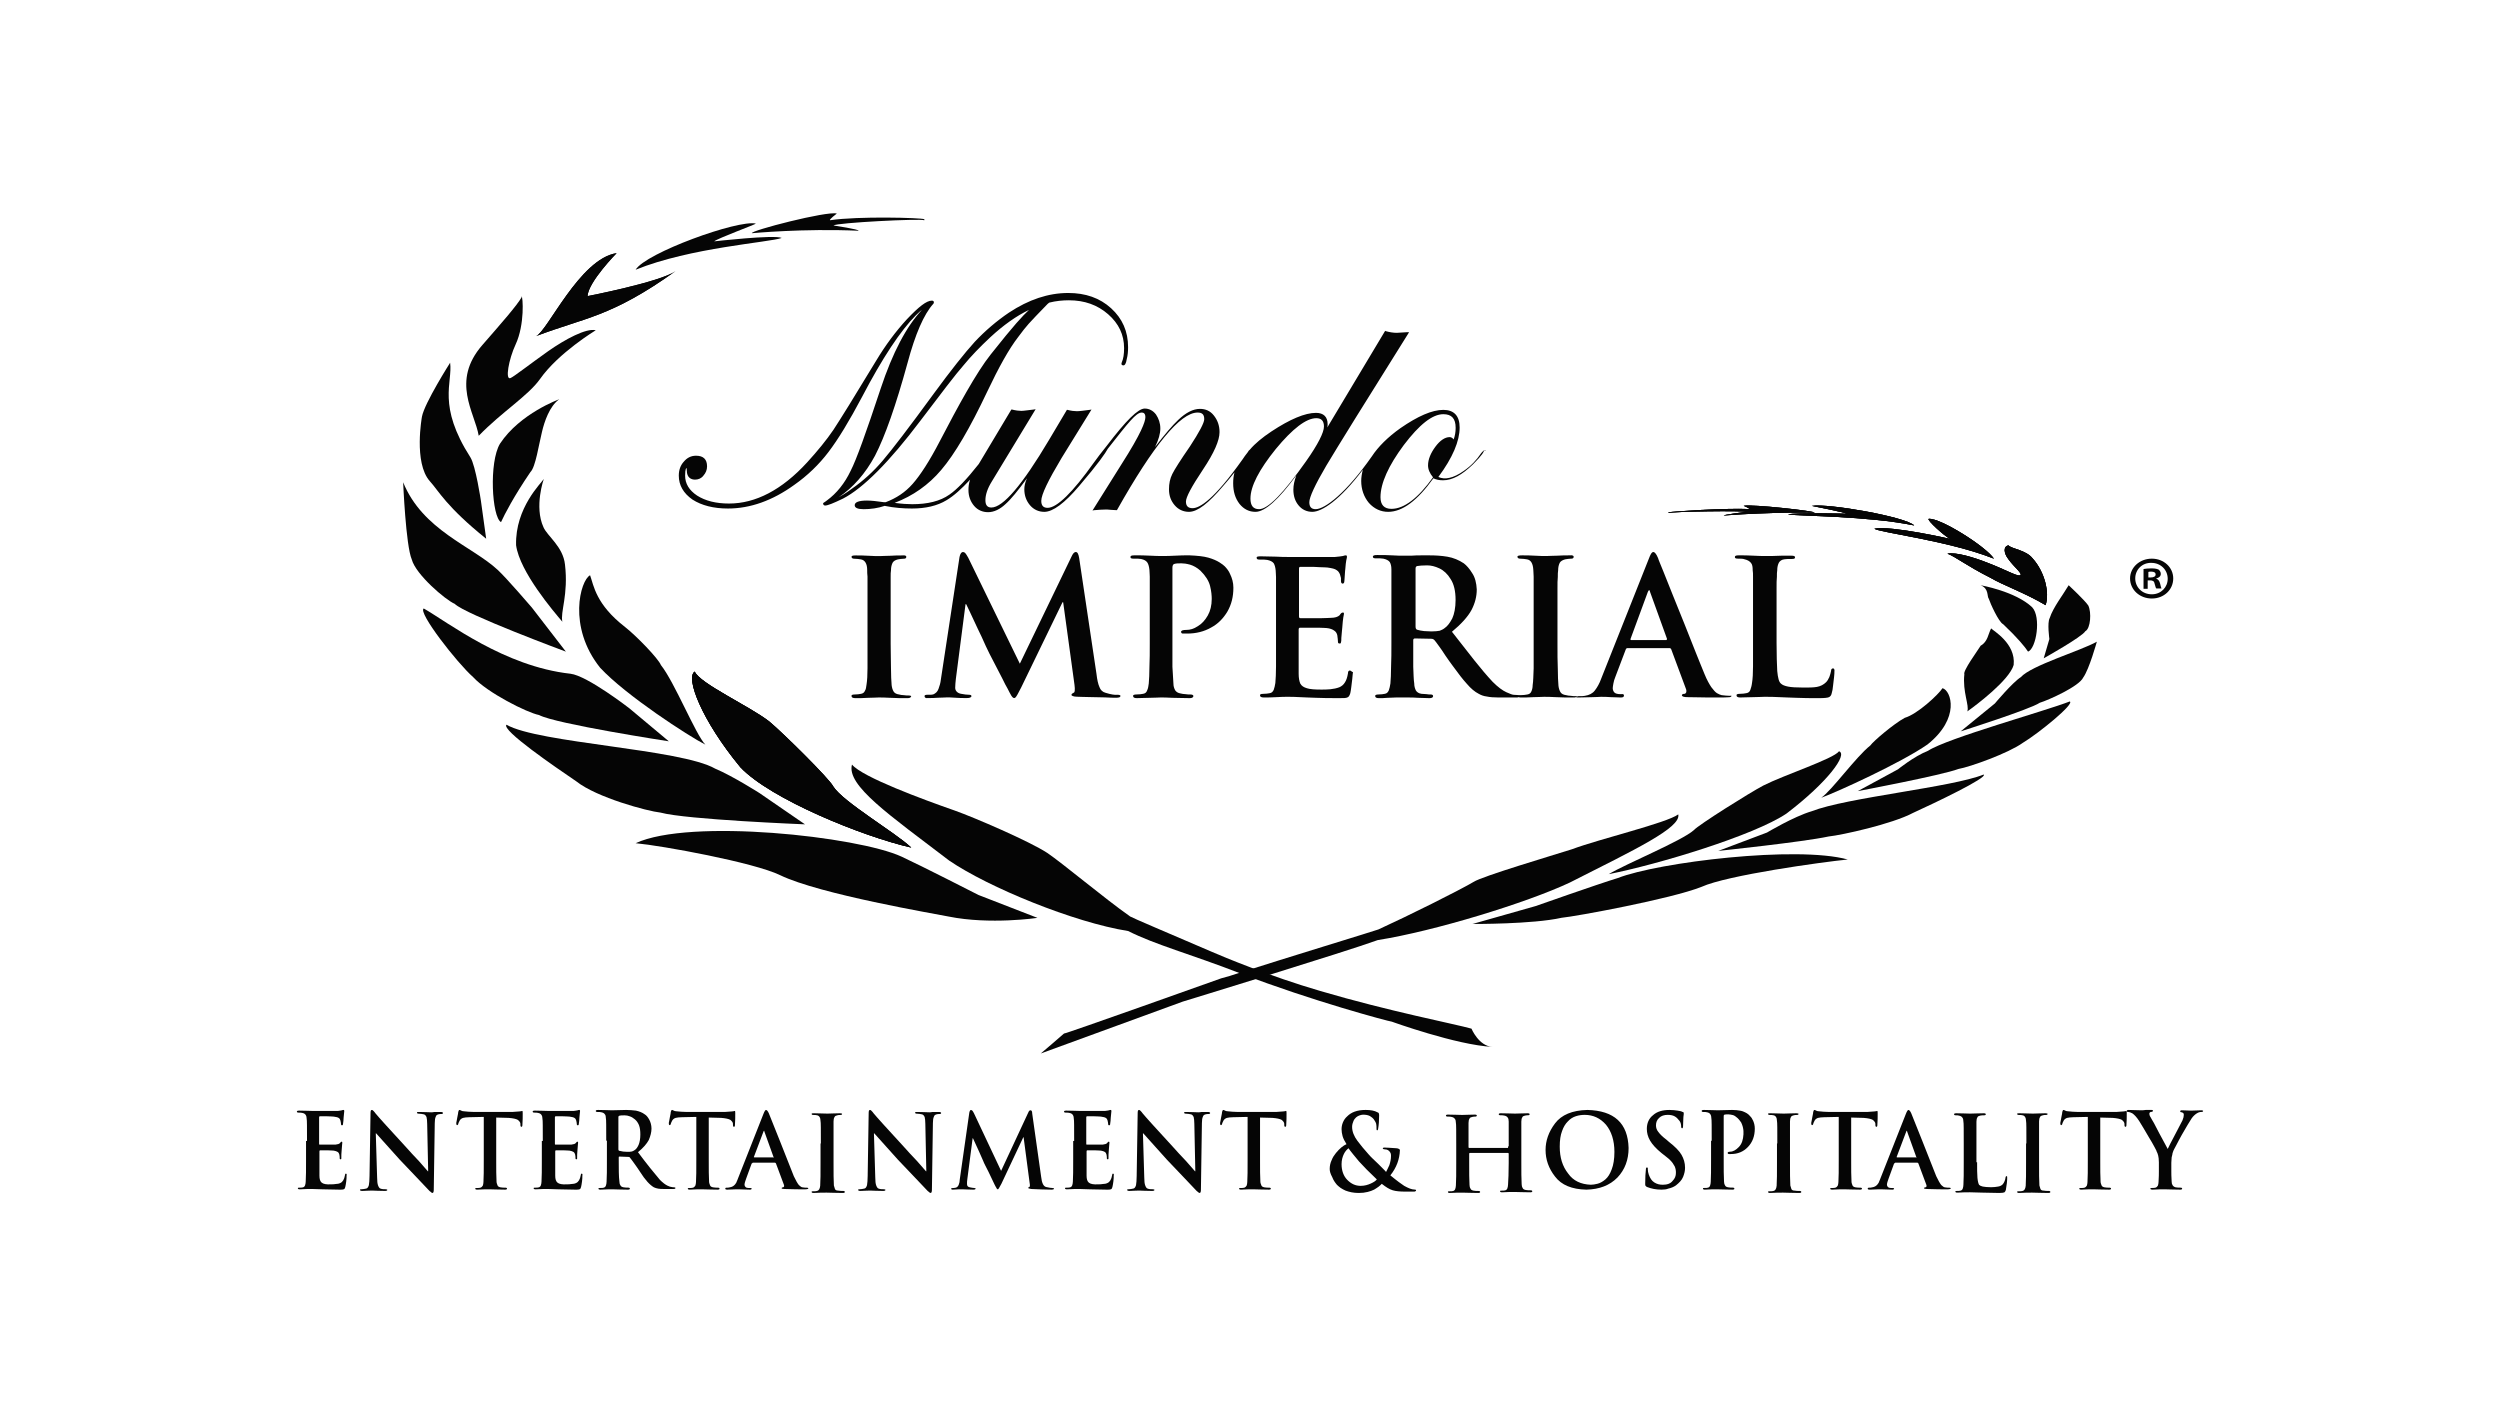 <?xml version="1.0" encoding="UTF-8"?>
<!-- Generator: Adobe Illustrator 27.9.0, SVG Export Plug-In . SVG Version: 6.00 Build 0)  -->
<svg xmlns="http://www.w3.org/2000/svg" xmlns:xlink="http://www.w3.org/1999/xlink" version="1.1" id="Capa_1" x="0px" y="0px" viewBox="0 0 1920 1080" style="enable-background:new 0 0 1920 1080;" xml:space="preserve">
<style type="text/css">
	.st0{fill:#050505;}
</style>
<g id="logo-mundo-imperial-white">
	<g id="Group" transform="translate(35, 18)">
		<path id="Path" class="st0" d="M674.706,150.318c-2.311-1.078-50.334-2.426-72.163,0.809c-1.284-0.27,5.136-5.122,5.136-5.122    c-7.447-2.157-66.77,13.209-65.229,15.096c0.514,0,39.291-3.774,81.921-1.887c0.77-1.078-19.26-4.044-19.26-4.044    c2.311-2.157,67.026-5.391,69.594-4.044C675.477,151.127,674.706,150.318,674.706,150.318"></path>
		<path id="Path_1_" class="st0" d="M545.527,153.714c-13.742-3.15-84.74,22.578-92.374,35.442    c41.988-17.065,103.062-21.003,112.223-24.416c-5.853-2.625-51.913,2.625-51.913,2.625    C516.263,165.003,545.527,154.24,545.527,153.714"></path>
		<path id="Path_2_" class="st0" d="M438.575,176.404c-28.43,4.284-53.307,60.487-61.938,63.763    c37.569-14.366,57.369-14.366,107.122-49.902c-11.677,8.317-67.522,19.154-67.522,19.154    C416.745,198.583,438.575,176.404,438.575,176.404"></path>
		<path id="Path_3_" class="st0" d="M438.575,176.404c-28.43,4.284-53.307,60.487-61.938,63.763    c37.569-14.366,57.369-14.366,107.122-49.902c-11.677,8.317-67.522,19.154-67.522,19.154    C416.745,198.583,438.575,176.404,438.575,176.404"></path>
		<path id="Path_4_" class="st0" d="M365.577,210.335c-3.292,5.937-15.698,20.134-30.131,36.654    c-24.307,27.878-5.824,51.625-2.785,69.694c17.724-18.327,37.98-30.717,47.095-43.623c14.179-20.134,42.791-37.428,42.791-37.428    c-7.343-1.807-23.547,6.969-36.461,16.004c-14.179,10.067-26.079,19.359-28.865,20.65c-4.558,2.323-1.519-14.455,3.798-25.813    c7.09-15.229,5.57-36.912,4.558-36.912V210.335z"></path>
		<path id="Path_5_" class="st0" d="M338.38,395.749c-30.693-24.671-36.48-36.75-43.272-44.203    c-12.579-14.135-6.038-49.599-6.038-49.599c2.013-10.537,21.636-41.376,21.636-41.376c2.013,15.676-10.063,32.638,15.598,72.729    c4.025,6.425,8.051,33.409,8.051,33.409L338.38,395.749z"></path>
		<path id="Path_6_" class="st0" d="M348.998,322.755c15.338-23.269,45.494-34.128,45.494-34.128    c-7.539,5.429-11.438,17.323-13.258,25.079c-2.34,9.308-4.939,27.147-8.839,30.767c-12.998,19.132-19.757,32.318-22.617,38.523    C342.759,379.118,340.419,336.975,348.998,322.755"></path>
		<path id="Path_7_" class="st0" d="M399.592,482.467c0,0-77.729-28.85-85.349-36.695c-7.112-3.037-29.974-22.523-33.022-34.164    c-4.572-10.629-6.604-59.218-6.604-59.218c14.987,36.948,53.089,49.095,72.648,67.316c6.858,6.327,26.164,28.85,26.164,28.85    L399.592,482.467z"></path>
		<path id="Path_8_" class="st0" d="M361.355,400.713c-0.751-28.888,19.525-47.806,21.278-50.874c0,0-7.51,21.219-0.25,37.069    c3.004,6.902,15.019,14.828,16.521,28.632c2.754,23.264-3.755,36.557-2.003,43.971    C390.392,451.843,364.108,421.165,361.355,400.713"></path>
		<path id="Path_9_" class="st0" d="M478.659,551.331c0,0-86.736-13.296-99.708-20.2c-9.157-1.79-39.68-17.131-50.617-29.149    c-12.209-10.739-42.732-49.86-37.899-52.672c18.822,10.739,61.809,44.49,112.68,50.116c12.972,1.534,45.276,26.592,45.276,26.592    L478.659,551.331z"></path>
		<path id="Path_10_" class="st0" d="M425.88,494.802c-25.148-31.442-15.14-67.194-7.698-70.997    c2.823,7.86,4.362,22.313,26.945,39.809c8.725,6.846,25.405,24.088,27.458,29.159c10.521,13.185,26.688,53.501,34.13,61.108    C494.14,547.542,445.64,516.101,425.88,494.802"></path>
		<path id="Path_11_" class="st0" d="M583.23,615.094c0,0-91.096-3.607-110.944-9.017c-9.924-1.031-49.111-11.593-64.633-23.959    c-16.285-11.078-57.762-39.417-53.691-43.539c24.428,14.17,133.845,18.549,160.309,33.749    c13.486,5.668,34.098,18.807,34.098,18.807L583.23,615.094z"></path>
		<path id="Path_12_" class="st0" d="M533.593,571.225c-29.703-35.962-42.397-68.864-35.035-73.455    c3.808,9.182,41.636,26.27,57.122,38.258c9.647,7.907,46.205,43.869,49.252,49.99c7.616,11.987,47.475,35.197,59.915,46.93    C627.781,624.531,556.696,595.71,533.593,571.225"></path>
		<path id="Path_13_" class="st0" d="M533.593,571.225c-29.703-35.962-42.397-68.864-35.035-73.455    c3.808,9.182,41.636,26.27,57.122,38.258c9.647,7.907,46.205,43.869,49.252,49.99c7.616,11.987,47.475,35.197,59.915,46.93    C627.781,624.531,556.696,595.71,533.593,571.225"></path>
		<path id="Path_14_" class="st0" d="M533.593,571.225c-29.703-35.962-42.397-68.864-35.035-73.455    c3.808,9.182,41.636,26.27,57.122,38.258c9.647,7.907,46.205,43.869,49.252,49.99c7.616,11.987,47.475,35.197,59.915,46.93    C627.781,624.531,556.696,595.71,533.593,571.225"></path>
		<path id="Path_15_" class="st0" d="M761.767,686.928c0,0-36.307,5.425-68.268-1.033c-10.227-2.066-98.951-17.049-129.377-31.773    c-20.199-9.816-91.024-22.732-110.968-24.54c41.677-19.374,170.798-5.166,204.293,10.333    c14.574,6.716,59.064,29.448,59.064,29.448L761.767,686.928z"></path>
		<path id="Path_16_" class="st0" d="M693.932,642.89c-45.993-35.073-78.954-57.693-74.61-73.705    c7.921,9.658,54.936,26.94,78.954,35.328c15.075,5.337,57.491,23.636,71.033,32.532c12.009,8.133,43.438,34.565,63.623,48.798    c1.533,1.017,29.129,12.708,62.857,27.195c8.688,3.812,44.715,18.807,83.042,29.99c53.403,15.758,103.739,25.416,116.259,28.974    c0,0,5.621,13.47,16.097,13.979c-27.34-1.271-77.932-19.57-77.166-19.316c-2.555-0.254-61.579-16.012-115.748-36.852    c-40.116-15.503-65.667-22.112-86.875-32.786C789.75,690.417,724.083,663.476,693.932,642.89"></path>
		<path id="Path_17_" class="st0" d="M1534.575,487.568c0,0,29.379-16.366,31.934-20.782c4.088-2.078,4.854-14.547,2.299-19.743    c-2.555-3.897-15.073-15.587-15.073-15.587c-4.088,7.014-12.007,17.145-14.562,25.198c-2.044,3.637-0.255,16.106-0.255,16.106    L1534.575,487.568z"></path>
		<path id="Path_18_" class="st0" d="M1525.7,448.373c-12.845-12.232-39.585-16.917-39.585-16.917    c6.554,2.603,4.719,8.589,6.292,10.41c1.049,3.383,7.602,17.958,11.01,19.519c11.01,10.41,16.778,17.437,19.137,21.081    C1528.845,480.125,1532.778,455.921,1525.7,448.373"></path>
		<path id="Path_19_" class="st0" d="M1246.705,375.418c2.034-0.551,42.964-3.303,61.523-2.477c1.271-0.275-4.068-2.477-4.068-2.477    c6.61-1.376,55.676,4.129,54.405,5.23c-0.508,0-33.049-0.551-69.658,2.202c-0.508-0.551,16.779-2.753,16.779-2.753    c-1.78-1.101-56.438-0.275-58.981,0.826C1245.942,375.969,1246.705,375.418,1246.705,375.418"></path>
		<path id="Path_20_" class="st0" d="M1246.705,375.418c2.034-0.551,42.964-3.303,61.523-2.477c1.271-0.275-4.068-2.477-4.068-2.477    c6.61-1.376,55.676,4.129,54.405,5.23c-0.508,0-33.049-0.551-69.658,2.202c-0.508-0.551,16.779-2.753,16.779-2.753    c-1.78-1.101-56.438-0.275-58.981,0.826C1245.942,375.969,1246.705,375.418,1246.705,375.418"></path>
		<path id="Path_21_" class="st0" d="M1246.705,375.418c2.034-0.551,42.964-3.303,61.523-2.477c1.271-0.275-4.068-2.477-4.068-2.477    c6.61-1.376,55.676,4.129,54.405,5.23c-0.508,0-33.049-0.551-69.658,2.202c-0.508-0.551,16.779-2.753,16.779-2.753    c-1.78-1.101-56.438-0.275-58.981,0.826C1245.942,375.969,1246.705,375.418,1246.705,375.418"></path>
		<path id="Path_22_" class="st0" d="M1356.535,370.534c12.147-2.184,72.367,8.462,78.57,15.013    c-35.667-7.37-89.166-7.097-96.92-8.462c5.427-1.638,45.229-0.546,45.229-0.546    C1381.346,375.447,1356.793,370.534,1356.535,370.534"></path>
		<path id="Path_23_" class="st0" d="M1356.535,370.534c12.147-2.184,72.367,8.462,78.57,15.013    c-35.667-7.37-89.166-7.097-96.92-8.462c5.427-1.638,45.229-0.546,45.229-0.546    C1381.346,375.447,1356.793,370.534,1356.535,370.534"></path>
		<path id="Path_24_" class="st0" d="M1356.535,370.534c12.147-2.184,72.367,8.462,78.57,15.013    c-35.667-7.37-89.166-7.097-96.92-8.462c5.427-1.638,45.229-0.546,45.229-0.546    C1381.346,375.447,1356.793,370.534,1356.535,370.534"></path>
		<path id="Path_25_" class="st0" d="M1446.281,380.466c9.027-0.784,44.104,21.436,50.036,30.586    c-34.819-13.855-88.208-20.129-91.819-23.005c12.638-2.614,58.289,7.843,58.289,7.843    C1458.919,394.321,1444.218,380.989,1446.281,380.466"></path>
		<path id="Path_26_" class="st0" d="M1446.281,380.466c9.027-0.784,44.104,21.436,50.036,30.586    c-34.819-13.855-88.208-20.129-91.819-23.005c12.638-2.614,58.289,7.843,58.289,7.843    C1458.919,394.321,1444.218,380.989,1446.281,380.466"></path>
		<path id="Path_27_" class="st0" d="M1446.281,380.466c9.027-0.784,44.104,21.436,50.036,30.586    c-34.819-13.855-88.208-20.129-91.819-23.005c12.638-2.614,58.289,7.843,58.289,7.843    C1458.919,394.321,1444.218,380.989,1446.281,380.466"></path>
		<path id="Path_28_" class="st0" d="M1507.506,400.85c2.521,2.79,13.615,3.551,18.657,10.146    c9.077,10.146,13.111,26.125,9.833,35.764c-15.128-9.131-33.029-15.472-42.358-21.052c-18.153-9.131-26.474-15.98-33.029-18.516    c6.555-1.268,20.17,2.79,31.012,7.102c12.102,4.566,21.935,10.146,24.456,9.638c3.53-0.507-4.538-6.595-8.572-12.429    C1503.724,406.684,1503.472,401.611,1507.506,400.85"></path>
		<path id="Path_29_" class="st0" d="M1507.506,400.85c2.521,2.79,13.615,3.551,18.657,10.146    c9.077,10.146,13.111,26.125,9.833,35.764c-15.128-9.131-33.029-15.472-42.358-21.052c-18.153-9.131-26.474-15.98-33.029-18.516    c6.555-1.268,20.17,2.79,31.012,7.102c12.102,4.566,21.935,10.146,24.456,9.638c3.53-0.507-4.538-6.595-8.572-12.429    C1503.724,406.684,1503.472,401.611,1507.506,400.85"></path>
		<path id="Path_30_" class="st0" d="M1507.506,400.85c2.521,2.79,13.615,3.551,18.657,10.146    c9.077,10.146,13.111,26.125,9.833,35.764c-15.128-9.131-33.029-15.472-42.358-21.052c-18.153-9.131-26.474-15.98-33.029-18.516    c6.555-1.268,20.17,2.79,31.012,7.102c12.102,4.566,21.935,10.146,24.456,9.638c3.53-0.507-4.538-6.595-8.572-12.429    C1503.724,406.684,1503.472,401.611,1507.506,400.85"></path>
		<path id="Path_31_" class="st0" d="M1470.812,543.679c0,0,53.306-16.901,60.702-21.946c6.631-2.018,30.351-12.612,33.412-19.423    c4.591-6.306,10.457-27.495,10.457-27.495c-12.498,7.063-50.245,18.162-58.407,27.243c-6.376,4.036-19.894,20.18-19.894,20.18    L1470.812,543.679z"></path>
		<path id="Path_32_" class="st0" d="M1511.497,492.669c1.756-16.578-15.801-26.27-17.306-28.056    c-2.257,4.081-2.508,10.202-8.026,13.263c-2.508,4.081-13.794,19.384-12.54,21.935c-1.505,13.518,4.013,24.23,2.257,28.566    C1482.404,523.785,1508.237,504.401,1511.497,492.669"></path>
		<path id="Path_33_" class="st0" d="M1391.746,589.589c0,0,64.661-12.197,77.339-17.025c8.875-1.525,38.543-12.197,49.446-20.075    c11.918-7.115,40.318-30.239,36.007-31.764c-18.003,7.115-94.075,28.206-108.782,37.863c-10.904,4.32-23.075,14.23-23.075,14.23    L1391.746,589.589z"></path>
		<path id="Path_34_" class="st0" d="M1445.299,553.758c25.407-20.21,18.221-41.444,11.549-43.235    c-3.08,4.861-19.248,19.955-29,22.769c-8.469,4.605-24.124,17.908-26.433,21.234c-11.035,8.698-29.77,34.793-37.725,40.165    C1376.265,590.085,1425.025,567.828,1445.299,553.758"></path>
		<path id="Path_35_" class="st0" d="M1284.624,635.498c0,0,64.888-6.798,84.736-11.078c9.924-1.007,48.857-9.567,64.888-18.127    c16.54-7.553,57.763-27.191,54.201-29.457c-24.174,9.819-105.093,17.624-132.066,28.198    c-13.741,4.028-34.353,16.365-34.353,16.365L1284.624,635.498z"></path>
		<path id="Path_36_" class="st0" d="M1337.032,606.807c31.91-24.296,47.227-45.522,40.335-47.824    c-4.34,5.882-42.122,18.158-58.204,26.342c-10.211,5.371-49.78,30.178-53.354,34.27c-9.19,8.184-51.567,25.574-65.352,33.758    C1238.238,645.935,1312.015,623.686,1337.032,606.807"></path>
		<path id="Path_37_" class="st0" d="M1095.885,691.608c0,0,46.205,0.25,68.415-4.751c10.722-1,84.242-14.505,107.472-23.758    c19.912-9.003,92.411-19.006,112.322-21.007c-39.058-10.753-145.253,2.001-176.653,14.254    c-15.572,4.752-63.054,21.507-63.054,21.507L1095.885,691.608z"></path>
		<path id="Path_38_" class="st0" d="M1170.614,659.801c50.437-25.541,85.59-42.142,83.297-52.358    c-8.916,6.641-59.862,18.645-81.769,26.818c-15.284,4.853-68.778,20.688-75.401,25.03c-12.227,7.151-49.673,25.796-73.108,36.523    c-1.783,0.766-71.325,21.965-108.77,33.969c-9.68,3.065-2.802,1.022-2.802,1.022l-9.17,2.554c0,0-120.233,42.908-120.743,42.398    c0,0-17.067,14.814-17.831,15.324l109.025-39.844c0,0,126.092-38.566,149.782-47.25    C1066.684,697.09,1137.499,675.381,1170.614,659.801"></path>
		<path id="Path_39_" class="st0" d="M662.796,516.135c-1.001,0-2.253,0-3.755-0.255c-1.502,0-2.504-0.255-3.505-0.51    c-2.003-0.255-3.505-1.02-4.256-2.294c-0.751-1.274-1.252-2.804-1.502-4.843c-0.25-3.314-0.501-7.392-0.501-13    c0-5.353-0.25-11.725-0.25-18.862v-25.49c0-7.137,0-12.745,0-16.823c0-3.823,0-6.882,0-8.921c0-2.039,0-3.823,0.25-5.098    c0-2.549,0.501-4.333,1.252-5.863c0.751-1.275,2.003-2.039,4.006-2.549c1.502-0.255,3.004-0.51,4.256-0.51    c1.502,0,2.253-0.255,2.253-1.529c0-0.765-1.001-1.275-3.004-1.02c-2.754,0-6.008,0-9.263,0.255c-3.255,0-6.009,0.255-8.011,0.255    c-2.253,0-5.257,0-8.762-0.255c-3.755-0.255-7.01-0.255-9.764-0.255c-2.253,0-3.255,0.255-3.255,1.02    c0,1.02,0.751,1.529,2.253,1.529c1.753,0,3.505,0.255,5.007,0.51c3.004,0.51,4.757,3.314,4.757,8.157c0,1.529,0,3.059,0.25,5.098    c0,2.039,0,5.098,0,8.921v16.823v25.49c0,7.137,0,13.255,0,18.862c0,5.353-0.25,9.686-0.751,12.745    c-0.25,2.039-0.501,3.823-1.252,4.843c-0.501,1.274-1.502,2.039-3.004,2.294c-1.252,0.255-3.004,0.51-5.007,0.51    c-1.753,0-2.504,0.51-2.253,1.274c0,1.02,1.001,1.529,3.004,1.529c3.004,0,6.259,0,9.764-0.255c3.505,0,6.259-0.255,8.011-0.255    c2.003,0,5.007,0,9.013,0.255c4.006,0.255,8.512,0.255,13.269,0.255c1.752,0,2.504-0.51,2.754-1.529    C665.05,516.645,664.299,516.135,662.796,516.135z"></path>
		<path id="Path_40_" class="st0" d="M822.97,515.573c-1.791,0.254-4.862-0.254-8.957-1.523c-2.047-0.508-3.839-2.03-4.607-4.314    c-1.024-2.284-1.791-5.583-2.303-10.15l-13.308-89.068c-0.512-3.045-1.28-4.568-2.559-4.568s-2.303,1.269-3.327,3.553    l-39.668,82.216l-39.668-81.455c-1.024-1.776-1.791-3.045-2.303-3.553c-0.512-0.508-1.024-0.761-1.791-0.761    c-1.024,0-2.047,1.269-2.559,3.806l-14.331,94.143c-0.256,2.538-1.024,5.075-1.791,7.105c-0.768,2.284-2.303,3.553-4.095,4.314    c-1.024,0.254-2.047,0.254-2.559,0.254c-0.768,0-1.28,0-1.791,0c-1.536,0-2.303,0.254-2.303,1.015    c0,1.269,1.024,1.776,2.559,1.523c2.559,0,5.118,0,7.934-0.254c2.815,0,5.118-0.254,6.654-0.254c1.28,0,3.327,0,6.398,0.254    c2.815,0.254,5.886,0.254,8.957,0.254c2.303,0,3.327-0.508,3.583-1.523c-0.256-0.761-0.768-1.015-2.047-1.015    c-1.536,0-3.583-0.254-6.142-0.761c-1.28-0.254-2.303-0.761-3.071-1.523s-1.28-1.776-1.28-3.045c0-2.03,0.256-4.314,0.512-6.851    l7.422-57.349h0.512c1.791,3.806,3.839,7.866,5.886,12.434s4.095,8.628,5.886,12.434c1.792,3.806,2.815,6.09,3.327,7.359    c0.512,1.015,1.536,3.045,2.815,5.836c1.536,2.791,3.071,6.09,4.862,9.389c1.791,3.553,3.583,6.851,5.118,9.896    c1.536,3.299,2.815,5.583,3.839,7.359c1.024,2.284,2.047,3.806,2.815,5.329c0.768,1.269,1.535,2.03,2.303,2.03    c0.512,0,1.28-0.508,1.791-1.523c0.768-1.015,1.791-3.299,3.583-6.598L781,444.522h0.512l8.701,63.439    c0.512,3.806,0.256,6.09-0.768,6.09c-1.024,0.508-1.535,1.015-1.535,1.523s0.256,0.761,1.024,1.015    c0.512,0.254,1.791,0.508,3.327,0.508c2.047,0,5.374,0.254,9.469,0.254s8.189,0.254,12.028,0.254    c3.839,0.254,6.654,0.254,7.934,0.254c1.024,0,2.047,0,2.815-0.254s1.024-0.761,1.024-1.269    C825.274,515.827,824.506,515.573,822.97,515.573z"></path>
		<path id="Path_41_" class="st0" d="M905.595,416.938c-0.768-0.767-2.047-1.79-4.094-3.068c-2.047-1.278-4.862-2.556-8.444-3.579    c-3.582-1.023-8.444-1.534-14.585-1.79c-3.326,0-7.165,0-10.747,0.256c-3.838,0.256-7.165,0.256-10.235,0.256    c-2.303,0-5.117,0-9.212-0.256c-3.838-0.256-7.932-0.256-11.77-0.256c-2.303,0-3.326,0.256-3.326,1.278    c0,1.023,0.768,1.278,2.559,1.278c1.024,0,2.047,0,3.071,0s1.791,0.256,2.559,0.256c2.303,0.511,3.838,1.278,4.862,2.812    c0.768,1.278,1.279,3.068,1.535,5.624c0,1.278,0.256,3.068,0.256,5.113s0,4.857,0,8.948c0,3.835,0,9.459,0,16.617v25.565    c0,6.902,0,12.782-0.256,18.151c0,5.369-0.256,9.715-0.512,12.782c-0.256,2.045-0.512,3.835-1.279,5.369    c-0.512,1.534-1.535,2.301-3.07,2.556c-1.279,0.256-3.071,0.511-5.373,0.511c-1.535,0-2.559,0.511-2.303,1.278    c0,1.023,1.023,1.534,2.815,1.534c3.071,0,6.397-0.256,9.979-0.256c3.582,0,6.397-0.256,8.188-0.256c2.047,0,5.118,0,8.956,0.256    c4.094,0,8.444,0.256,13.561,0.256c1.791,0,2.559-0.511,2.815-1.534c0-0.767-0.768-1.278-2.303-1.278    c-1.279,0-2.559,0-3.838-0.256c-1.279,0-2.559-0.256-3.582-0.511c-2.047-0.256-3.582-1.278-4.35-2.556    c-0.768-1.534-1.279-3.068-1.279-5.113c-0.256-3.323-0.512-7.414-0.768-12.782c0-5.369,0-11.504,0-18.151v-58.032    c0-1.534,0.512-2.556,1.279-2.812c1.535-0.511,3.326-0.511,5.629-0.511c1.791,0,3.838,0.256,6.653,1.023    c2.559,0.767,5.373,2.301,7.932,4.602c3.838,3.835,6.397,7.669,7.42,11.76c1.023,4.09,1.279,7.414,1.279,9.97    c0,4.857-1.024,9.203-3.071,12.782c-2.047,3.579-4.606,6.391-7.676,8.181c-3.07,2.045-5.885,2.812-8.7,2.812    s-4.094,0.511-4.094,1.534c0,0.511,0.256,0.767,0.512,1.023c0.256,0.256,0.768,0.256,1.024,0.256c0.512,0,1.024,0,1.535,0    c0.768,0,1.024,0,1.535,0c6.909,0,13.05-1.534,18.423-4.602c5.373-2.812,9.467-7.158,12.538-12.271    c3.071-5.369,4.606-11.248,4.606-18.407c0-3.835-1.024-7.414-2.559-10.482C908.921,420.773,907.13,418.472,905.595,416.938z"></path>
		<path id="Path_42_" class="st0" d="M1001.764,496.947c-1.023,0-1.535,0.758-1.535,2.274c-0.512,3.032-1.279,5.307-2.302,6.823    c-1.023,1.769-2.558,3.032-4.349,3.79c-2.046,0.758-4.349,1.263-6.907,1.516c-2.558,0.253-4.86,0.253-6.907,0.253    c-4.86,0-8.697-0.253-11-1.011c-2.558-0.758-4.093-1.769-5.116-3.538c-0.768-1.769-1.279-4.296-1.279-7.581c0-1.516,0-3.79,0-6.57    s0-5.812,0-8.845c0-2.78,0-5.307,0-7.076v-11.372c0-1.011,0.256-1.264,0.767-1.516c1.279,0,3.325,0,6.395,0    c2.814,0,5.628,0,8.441,0s4.86,0.253,5.883,0.253c2.558,0.253,4.604,1.011,5.883,2.022c1.279,0.758,2.046,2.274,2.302,3.538    c0.256,2.022,0.512,3.791,0.512,5.054c0,0.758,0.256,1.264,1.279,1.264c0.767,0,1.023-0.253,1.023-1.011    c0.256-0.505,0.256-1.263,0.256-1.769s0-2.022,0.256-4.043c0.256-2.022,0.256-3.79,0.512-5.559    c0.256-3.538,0.512-6.065,0.767-7.581c0.256-1.516,0.512-2.527,0.512-2.78c0-0.758-0.256-1.264-1.023-1.011    c-0.767,0-1.535,0.758-2.302,2.022c-1.279,1.264-3.581,2.022-6.907,2.022c-1.279,0-3.581,0.253-6.907,0.253    c-3.325,0-6.395,0-9.72,0s-5.628,0-6.651,0c-0.768,0-1.023-0.505-1.023-1.516v-36.389c0-1.011,0.256-1.516,1.023-1.516    c1.023,0,3.07,0,6.139,0c2.814,0,5.883,0,8.697,0.253c2.814,0,4.86,0.253,5.883,0.253c3.581,0.505,5.883,1.011,7.162,2.022    c1.279,0.758,2.046,2.022,2.558,3.285c0.256,1.011,0.512,1.769,0.767,2.78c0,1.011,0,1.769,0,2.274    c0,1.264,0.512,2.022,1.279,2.022c0.767,0,1.279-0.758,1.279-1.516s0.256-1.516,0.256-3.032c0-1.264,0.256-2.527,0.256-3.791    s0.256-2.274,0.256-2.78c0.256-3.285,0.512-5.559,0.767-6.823c0.256-1.264,0.512-2.022,0.512-2.527    c0-0.758-0.256-1.264-0.767-1.264c-0.767,0-1.535,0.253-2.302,0.505c-1.279,0.253-3.325,0.505-6.139,0.758    c-0.767,0-2.814,0-6.139,0c-3.325,0-7.162,0-11.255,0h-11.511h-7.162c-2.302,0-5.372,0-9.209-0.253    c-3.837,0-7.93-0.253-11.767-0.253c-2.302,0-3.325,0.253-3.07,1.263c0,1.011,0.767,1.264,2.558,1.264c1.023,0,2.047,0,3.07,0    c1.023,0,1.791,0.253,2.558,0.253c2.302,0.505,3.837,1.263,4.86,2.527c0.767,1.264,1.279,3.032,1.535,5.559    c0,1.516,0.256,3.032,0.256,5.054s0,4.801,0,8.845s0,9.35,0,16.678v25.27c0,6.57,0,12.635,0,17.942    c0,5.307-0.256,9.603-0.512,12.635c-0.256,2.022-0.767,3.791-1.279,5.307c-0.767,1.516-1.535,2.274-3.07,2.527    c-1.279,0.253-3.07,0.505-5.116,0.505c-1.791,0-2.558,0.505-2.302,1.263c0,1.011,1.023,1.516,2.814,1.516    c3.07,0,6.395,0,9.976-0.253c3.581-0.253,6.395-0.253,8.186-0.253c2.814,0,5.883,0,9.465,0.253    c3.325,0.253,7.674,0.253,12.534,0.505s11,0.253,18.418,0.253c2.814,0,4.604,0,5.628-0.505c1.023-0.253,1.791-1.516,2.302-3.285    c0.256-1.011,0.512-2.78,0.767-4.801c0.256-2.022,0.512-4.296,0.767-6.318c0.256-2.022,0.256-3.791,0.512-5.054    C1003.043,497.958,1002.787,497.2,1001.764,496.947z"></path>
		<path id="Shape" class="st0" d="M1293.252,516.381c-1.778,0-3.811-0.256-6.098-0.512c-1.016-0.256-2.287-0.769-3.557-1.537    c-1.27-0.769-2.541-2.306-4.319-4.612c-1.524-2.306-3.303-5.381-5.081-9.736c-1.778-4.612-4.319-10.249-6.86-16.91    c-2.795-6.918-5.589-14.092-8.638-21.778c-3.049-7.687-6.098-15.117-8.892-22.035c-2.795-7.174-5.335-13.323-7.368-18.448    c-2.033-5.124-3.557-8.455-4.065-10.249c-1.27-3.075-2.541-4.612-3.557-4.612c-0.762,0-1.27,0.512-1.778,1.281    c-0.508,1.025-1.27,2.306-2.032,4.612l-36.331,91.469c-1.27,3.587-3.049,6.662-4.827,8.968s-4.319,3.587-7.622,4.099    c-0.508,0-1.27,0.256-2.287,0.256c-0.762,0-1.524,0-2.287,0c-0.508,0-1.016,0-1.27,0.256c-0.254,0-0.762-0.256-1.27-0.256    c-1.016,0-2.287,0-3.811-0.256c-1.27,0-2.541-0.256-3.557-0.512c-2.032-0.256-3.557-1.025-4.319-2.306s-1.27-2.818-1.524-4.868    c-0.254-3.331-0.508-7.43-0.508-13.067c-0.254-5.381-0.254-11.786-0.254-18.96v-25.622v-16.91c0-3.843,0-6.918,0.254-8.968    c0-2.05,0-3.843,0.254-5.124c0-2.562,0.508-4.356,1.27-5.893c0.762-1.281,2.287-2.05,4.065-2.562    c1.524-0.256,3.049-0.512,4.319-0.512c1.524,0,2.287-0.256,2.287-1.537c0-0.769-1.016-1.281-3.049-1.025    c-3.049,0-6.098,0-9.655,0.256c-3.557,0-6.098,0.256-8.13,0.256c-2.287,0-5.335,0-8.892-0.256    c-3.811-0.256-6.86-0.256-9.909-0.256c-2.286,0-3.557,0.256-3.557,1.025c0,1.025,0.762,1.537,2.286,1.537    c1.779,0,3.557,0.256,5.081,0.512c3.049,0.512,4.573,3.331,4.827,8.199c0,1.537,0.254,3.075,0.254,5.124c0,2.05,0,5.124,0,8.968    c0,3.843,0,9.48,0,16.91v25.622c0,7.174,0,13.323,0,18.96c-0.254,5.381-0.254,9.736-0.762,12.811c0,2.05-0.508,3.843-1.016,4.868    c-0.508,1.281-1.524,2.05-3.049,2.306c-1.27,0.256-3.049,0.512-5.081,0.512c-0.254,0-0.508,0-0.762,0c-0.254,0-0.254,0-0.508,0    c-1.016,0-2.541-0.256-4.065-0.256c-1.016,0-3.049-0.769-5.844-2.05c-2.795-1.281-6.352-3.843-10.417-7.943    c-4.319-4.612-8.892-9.992-13.974-16.398c-5.081-6.405-10.925-13.836-17.276-22.035c7.114-5.893,12.195-11.53,14.99-16.654    c2.795-5.381,4.065-10.505,4.065-15.885c-0.254-4.868-1.27-9.224-3.557-12.555c-2.032-3.331-4.319-5.893-6.352-7.43    c-3.811-2.562-8.13-4.356-12.703-5.124c-4.573-0.769-9.146-1.025-13.719-1.025c-1.524,0-3.557,0-6.098,0    c-2.541,0-5.081,0-7.876,0.256c-2.541,0-4.827,0-6.352,0c-1.778,0-4.319,0-8.13-0.256c-3.811-0.256-7.622-0.256-11.687-0.256    c-2.033,0-3.303,0.256-3.303,1.281c0,1.025,0.762,1.281,2.541,1.281c1.016,0,2.033,0,3.049,0c1.016,0,1.778,0.256,2.541,0.256    c2.287,0.512,3.811,1.281,4.827,2.562c0.762,1.281,1.27,3.075,1.27,5.637c0,1.281,0,3.075,0,5.124s0,4.868,0,8.968    c0,3.843,0,9.48,0,16.91v25.622c0,6.662,0,12.811-0.254,18.191c0,5.381-0.254,9.736-0.508,12.811    c-0.254,2.05-0.762,3.843-1.27,5.381c-0.762,1.537-1.524,2.306-3.049,2.562c-1.27,0.256-2.795,0.512-5.081,0.512    c-1.524,0-2.541,0.512-2.287,1.281c0,1.025,1.016,1.537,2.795,1.537c2.032,0,4.065,0,6.606-0.256c2.287,0,4.573-0.256,6.606-0.256    c2.033,0,3.557,0,4.573,0c0.762,0,2.286,0,4.573,0s4.827,0,7.876,0.256c3.049,0,5.844,0.256,8.638,0.256    c1.778,0,2.795-0.512,2.795-1.537c0-0.769-0.508-1.281-1.779-1.281c-1.016,0-2.032,0-3.303-0.256c-1.27,0-2.541-0.256-3.811-0.256    c-2.032-0.256-3.557-1.281-4.319-2.562c-0.762-1.537-1.27-3.331-1.27-5.381c-0.508-3.075-0.508-7.43-0.762-12.811    c0-5.381,0-11.53,0-18.448v-2.05c0-0.769,0.508-1.281,1.27-1.281l12.449,0.256c1.016,0,1.778,0.256,2.541,1.025    c0.762,0.769,1.779,2.306,3.303,4.356c1.524,2.05,3.303,4.612,5.081,7.43c2.033,2.818,3.811,5.637,5.844,8.199    c4.065,5.637,7.622,10.249,10.671,13.579c3.049,3.587,6.098,6.149,9.146,7.687c1.778,1.025,3.811,1.794,6.098,2.05    c2.287,0.512,5.335,0.769,9.146,0.769h13.719c0.508,0,1.016,0,1.524-0.256c0.508,0,0.762,0.256,1.524,0.256    c3.049,0,6.352,0,9.909-0.256c3.557,0,6.352-0.256,8.13-0.256c2.033,0,5.081,0,9.146,0.256s8.638,0.256,13.465,0.256    c0.762,0,1.524,0,2.033-0.256c0.508,0.256,1.016,0.256,2.032,0.256c3.811,0,7.368-0.256,10.671-0.256s5.335-0.256,6.352-0.256    c2.287,0,4.827,0,7.622,0.256c2.795,0,5.335,0.256,7.622,0.256c1.524,0,2.541-0.256,2.541-1.537c0-0.769-0.508-1.281-2.287-1.025    h-0.508c-2.286,0-3.811-0.512-4.573-1.281c-0.762-0.769-1.27-2.05-1.27-3.331c0-0.769,0.254-2.05,0.508-3.587    c0.254-1.537,0.762-3.331,1.524-5.124l7.876-20.754c0.254-0.769,0.762-1.281,1.27-1.281h32.266c0.762,0,1.27,0.256,1.524,1.025    l11.433,30.746c0.254,0.769,0.254,1.537,0,2.306c-0.254,0.512-0.762,1.025-1.27,1.025c-1.524,0-2.032,0.512-2.032,1.281    c0.254,0.769,1.524,1.281,4.319,1.281c5.844,0,11.179,0.256,16.006,0.256s8.638,0,11.179,0s4.319-0.256,5.335-0.256    c1.016-0.256,1.27-0.512,1.27-1.281C1295.031,516.637,1294.268,516.125,1293.252,516.381z M1074.502,464.369    c-1.27,1.025-2.541,1.537-3.811,2.05c-1.524,0.256-3.557,0.512-6.352,0.512c-1.778,0-3.811-0.256-5.589-0.256    c-2.033-0.256-3.811-0.512-5.335-1.025c-1.016-0.256-1.27-1.281-1.27-2.562v-44.326c0-1.025,0.254-1.794,1.27-2.05    c1.524-0.256,4.065-0.512,7.622-0.512c3.049,0,6.098,0.769,9.4,2.306c3.303,1.537,6.352,4.356,8.638,8.199    c2.541,3.843,3.811,9.224,3.811,16.142c0,5.893-1.016,10.761-2.541,14.092C1078.567,460.269,1076.788,462.831,1074.502,464.369z     M1244.472,473.592h-26.677c-0.508,0-0.762-0.512-0.508-1.025l13.211-35.87c0.254-0.769,0.508-1.025,1.016-1.537    c0.508,0.256,0.508,0.769,0.762,1.537l12.957,35.87C1245.234,473.336,1244.98,473.592,1244.472,473.592z"></path>
		<path id="Path_43_" class="st0" d="M1372.792,495.326c-1.033,0-1.55,0.762-1.55,2.031c-0.258,1.523-0.775,3.046-1.291,4.57    c-0.775,1.777-1.55,3.047-2.583,4.062c-1.808,1.777-4.132,3.046-6.973,3.554c-2.841,0.508-6.198,0.508-10.073,0.508    c-5.682,0-9.814-0.254-12.139-0.762c-2.583-0.508-4.391-1.269-5.424-2.285c-1.55-1.269-2.325-4.316-2.841-9.647    c-0.258-5.077-0.517-12.186-0.517-21.579v-25.387v-16.502c0-3.808,0-6.855,0.258-8.885c0-2.031,0-3.808,0.258-5.077    c0-2.539,0.516-4.316,1.291-5.839c0.775-1.269,2.066-2.285,4.132-2.539c0.775,0,1.808-0.254,2.841-0.254c1.033,0,2.066,0,2.841,0    c1.808,0,2.583-0.254,2.583-1.269c0-1.015-1.033-1.269-3.099-1.269c-2.066,0-4.132,0-6.973,0c-2.583,0-5.166,0.254-7.49,0.254    c-2.324,0-4.132,0-5.424,0c-2.066,0-5.166,0-9.04-0.254s-7.49-0.254-11.106-0.254c-2.066,0-3.099,0.254-3.099,1.269    c0,1.015,0.775,1.269,2.583,1.269c2.066,0,3.616,0,4.907,0.508c2.324,0.508,3.874,1.523,4.907,2.793    c1.033,1.269,1.291,3.046,1.291,5.585c0.258,1.269,0.258,3.046,0.258,5.077s0,4.824,0,8.885c0,3.808,0,9.393,0,16.502v25.387    c0,6.855,0,12.694,0,18.025c0,5.331-0.258,9.647-0.775,12.694c-0.258,2.285-0.775,3.808-1.291,5.331    c-0.517,1.523-1.55,2.285-3.099,2.539c-1.291,0.254-3.099,0.508-5.166,0.508c-1.808,0-2.583,0.508-2.324,1.269    c0,1.016,1.033,1.523,2.841,1.523c3.099,0,6.457-0.254,10.073-0.254c3.616,0,6.457-0.254,8.265-0.254    c3.874,0,7.748,0,11.622,0.254c3.874,0.254,8.265,0.254,13.172,0.508c4.907,0.254,10.847,0.254,17.821,0.254    c3.616,0,6.199-0.254,7.232-0.762c1.033-0.508,1.808-1.523,2.066-3.046c0.516-1.523,0.775-3.3,1.033-5.839    c0.258-2.285,0.517-4.57,0.775-6.601c0.258-2.031,0.258-3.554,0.258-4.062C1374.083,496.087,1373.567,495.326,1372.792,495.326z"></path>
		<path id="Shape_1_" class="st0" d="M1105.414,327.65c-0.766,0-1.532,0.765-2.809,2.295c-3.576,5.356-7.918,9.947-13.536,13.773    c-7.918,5.611-14.558,6.886-19.411,4.591c10.983-14.793,16.346-27.546,16.346-38.003c0-8.927-4.342-13.518-12.515-13.518    c-8.684,0-19.666,4.846-32.947,14.028c-9.705,6.886-17.112,14.283-21.965,21.679c-19.666,28.056-36.012,40.553-43.164,40.553    c-3.32,0-4.853-1.785-4.853-5.356c0-3.826,4.342-13.263,13.026-28.056c8.684-14.538,29.883-48.715,62.83-101.256l0.766-1.275    h-1.277c-4.342,0.255-7.407,0.51-8.173,0.51c-2.81,0-5.619-0.51-8.428-1.275l-0.511-0.255l-44.441,74.22    c0.255-0.765,0.255-1.785,0.255-2.551c0-5.611-3.065-8.672-8.939-8.672c-8.428,0-19.922,4.846-34.224,14.283    c-6.896,4.591-12.515,9.182-16.601,14.028c-0.511,0.51-1.022,0.765-1.277,1.53l-0.766,1.02c-1.277,1.53-2.299,3.061-3.32,4.591    c-22.22,31.371-33.203,37.748-38.566,37.748c-3.32,0-5.108-1.53-5.108-5.101c0-3.316,4.342-11.477,13.026-24.485    c8.684-13.008,12.77-22.445,12.77-28.821c0-5.101-1.532-9.182-4.342-12.753c-2.809-3.571-6.385-5.101-10.727-5.101    c-5.108,0-10.727,2.806-16.601,8.417c-4.597,4.336-10.472,11.222-17.878,20.914c2.809-5.611,4.086-10.457,4.086-14.283    c0-4.081-1.277-7.652-3.32-10.712c-2.299-3.061-5.363-4.591-8.684-4.591c-5.108,0-14.303,9.182-29.116,28.566l-5.619,7.141    l-4.342,5.866c-16.346,22.955-28.35,34.687-35.501,34.687c-3.32,0-4.853-1.785-4.853-5.356c0-4.846,5.364-15.813,15.58-32.902    l22.987-37.238l-1.532,0.255c-4.086,0.51-7.407,1.02-9.705,1.02c-1.788,0-4.342-0.255-7.151-1.02h-0.511l-13.792,23.21    c-20.432,34.432-35.246,51.776-44.185,51.776c-3.065,0-4.597-1.785-4.597-5.611c0-4.081,1.532-8.927,4.853-14.283l32.947-54.326    l0.766-1.275l-1.532,0.255c-4.597,0.51-7.662,1.02-9.45,1.02s-4.086-0.255-7.151-1.02h-0.511l-25.03,41.829    c-9.45,11.987-16.857,19.639-22.476,23.465c-7.151,5.101-16.857,7.397-28.606,7.397c-3.576,0-7.918-0.255-13.536-1.02    c14.047-5.356,26.051-13.773,35.757-25.25c10.472-12.242,22.22-32.392,35.246-59.937c8.939-18.874,16.857-33.157,24.008-42.339    c6.896-9.182,6.896-9.182,22.476-25.25c0.511-0.51,1.022-0.765,1.277-1.02c5.108-1.275,10.216-1.785,15.069-1.785    c12.004,0,21.965,3.571,30.138,10.712s12.259,15.813,12.259,26.015c0,4.591-0.511,8.162-1.788,10.967    c0,0.255-0.255,0.765-0.255,1.02c0,0.765,0.511,1.275,1.532,1.275c1.022,0,2.043-1.275,2.554-4.846    c0.766-2.806,1.022-5.866,1.022-9.182c0-11.987-4.342-21.934-13.026-29.841c-8.684-7.907-19.666-11.732-32.947-11.732    c-15.324,0-30.393,5.101-45.462,15.048c-9.45,6.376-18.389,14.028-26.307,22.445c-7.662,8.417-18.389,21.934-31.67,40.043    c-19.155,26.27-31.926,42.849-39.077,51.266c-7.151,8.417-15.069,15.558-23.497,21.424c-5.108,3.826-8.428,5.611-10.216,6.631    c10.982-7.397,20.432-18.109,27.839-31.882c7.662-14.793,16.091-38.768,25.03-71.415c5.874-21.935,12.515-37.238,19.666-45.144    c0.511-0.51,0.511-0.765,0.511-1.275c0-0.765-0.511-1.275-1.532-1.275c-4.086,0-9.961,4.591-19.155,14.283    c-8.684,9.437-16.601,20.149-23.497,31.626c-17.112,28.311-27.584,45.144-32.947,53.306c-5.364,7.907-12.26,16.323-20.177,24.995    c-19.411,21.169-39.588,31.626-60.02,31.626c-9.961,0-18.134-2.04-24.519-6.121c-6.13-4.081-9.195-9.182-9.195-15.303    c0-5.611,1.022-5.866,1.022-5.866s0.255,0.255,0.255,1.785c0,5.866,3.576,7.141,6.385,7.141c2.554,0,4.853-1.02,6.385-3.061    c1.788-2.04,2.809-4.336,2.809-7.141c0-5.356-2.809-8.162-8.428-8.162c-3.831,0-6.896,1.53-9.45,4.591    c-2.554,2.806-3.831,6.376-3.831,10.712c0,7.397,3.576,13.518,10.472,18.364c7.151,4.591,16.346,6.886,27.328,6.886    c17.112,0,34.224-6.121,50.826-18.109c10.216-7.141,19.155-15.813,26.307-25.25c7.407-9.692,16.091-23.975,25.796-42.339    c15.58-29.841,29.627-51.01,41.376-62.743c2.299-2.295,3.831-3.571,4.597-4.081c-11.749,12.498-22.476,32.647-31.67,60.447    c-11.238,33.922-18.645,54.581-22.987,62.998c-4.597,9.692-10.727,17.344-18.389,22.955c-0.766,0.51-1.277,1.02-1.788,1.275    c-0.511,0.255-0.766,0.51-0.766,0.51l-0.255,0.255v0.255c0,1.02,0.766,1.53,1.532,1.53c2.043,0,6.385-1.785,13.792-5.356    c15.324-7.907,35.501-28.056,59.51-59.937c15.835-20.914,27.073-35.707,32.947-42.339c5.619-6.886,12.77-14.283,20.688-21.679    c9.961-9.182,19.922-16.323,29.627-20.914c-5.108,4.846-10.982,10.967-29.372,34.177c-10.982,13.773-25.285,40.043-39.077,66.569    c-7.918,15.303-15.069,26.27-20.943,32.902c-5.619,6.376-12.515,10.967-20.688,14.028h-1.277    c-5.364-0.765-9.706-1.275-13.026-1.275c-6.385,0-9.45,1.275-9.45,3.571c0,2.04,2.299,3.061,6.896,3.061    c5.364,0,10.982-0.765,16.091-2.551c7.407,1.53,14.558,2.04,20.943,2.04c10.472,0,19.411-2.04,26.562-6.376    c5.619-3.316,11.493-8.672,18.134-15.813c-1.022,2.806-1.277,5.611-1.277,7.907c0,4.846,1.532,8.927,4.342,12.243    s6.641,4.846,10.727,4.846c4.597,0,9.195-2.295,13.281-6.121c4.342-3.826,9.705-10.457,16.601-19.894    c-1.532,3.316-2.043,6.121-2.043,8.417c0,4.846,1.532,8.927,4.342,12.243c2.81,3.316,6.641,5.101,10.982,5.101    c6.641,0,15.58-6.631,26.818-19.894c14.814-17.344,20.177-25.25,21.965-28.566c15.835-20.149,21.71-27.801,26.051-27.801    c1.277,0,2.809,0.51,2.809,3.571c0,3.316-3.065,12.242-18.389,36.217l-22.22,35.452l1.277-0.255c3.32-0.255,6.13-0.51,8.939-0.51    c0.511,0,2.043,0,4.086,0.255l4.342,0.255l0.255-0.255c27.839-49.48,48.527-74.73,61.808-74.73c3.576,0,5.108,1.53,5.108,5.101    c0,2.806-3.831,9.947-10.982,20.914c-7.407,10.712-11.749,17.599-13.536,21.169c-1.788,3.571-2.554,7.397-2.554,11.732    c0,5.101,1.532,8.927,4.342,12.243c2.809,3.316,6.641,5.101,10.982,5.101c6.641,0,15.069-6.631,26.307-19.894    c3.32-3.826,6.13-7.141,8.684-10.457c-0.766,2.806-1.022,5.611-1.022,8.417c0,6.376,1.532,11.477,4.853,15.813    c3.32,4.081,7.407,6.121,12.26,6.121c7.151,0,17.623-9.182,31.415-28.056c-1.532,4.081-2.299,7.652-2.299,10.967    c0,4.846,1.277,8.927,4.087,12.243c2.554,3.061,6.13,4.846,10.472,4.846c7.151,0,20.943-8.672,38.822-32.392    c-0.766,2.806-1.277,5.866-1.277,8.672c0,6.376,2.043,12.243,5.874,16.833c4.087,4.591,9.195,6.886,14.814,6.886    c10.982,0,22.476-8.672,34.735-25.76c2.043,1.02,4.597,1.53,7.407,1.53c7.151,0,14.558-4.081,22.987-12.242    c7.407-7.397,8.428-9.692,8.428-10.712C1106.692,328.16,1106.181,327.65,1105.414,327.65z M1033.645,372.794    c-5.619,0-8.428-3.061-8.428-8.927c0-10.712,6.13-24.23,17.878-40.043c12.004-15.813,21.965-23.72,30.393-23.72    c6.385,0,9.45,3.316,9.45,10.457c0,3.316-0.511,6.121-1.532,8.927c-0.766-1.02-1.788-1.785-3.065-1.785    c-3.576,0-7.407,2.551-10.982,7.397c-3.576,4.846-5.619,9.692-5.619,14.283c0,3.061,1.277,6.121,3.831,9.182    C1054.078,364.633,1043.351,372.794,1033.645,372.794z M975.924,303.165c3.831,0,5.874,2.04,5.874,6.376    c0,4.591-4.597,13.773-13.792,26.78c-17.112,24.23-29.116,36.728-36.012,36.728c-4.597,0-6.641-2.806-6.641-8.162    c0-9.437,6.641-22.19,19.411-38.003C957.79,311.072,968.261,303.165,975.924,303.165z"></path>
		<path id="Shape_2_" class="st0" d="M1634.045,426.231c0,8.709-7.162,15.428-16.446,15.428s-16.711-6.718-16.711-15.428    c0-8.46,7.427-15.179,16.711-15.179S1634.045,417.771,1634.045,426.231z M1604.867,426.231c0,6.718,5.305,12.193,12.732,12.193    c7.162,0,12.202-5.474,12.202-11.944c0-6.718-5.305-12.193-12.467-12.193C1610.172,414.038,1604.867,419.513,1604.867,426.231z     M1614.947,434.194h-3.714v-15.179c1.591-0.249,3.448-0.498,6.101-0.498c3.183,0,4.509,0.498,5.57,0.995    c0.796,0.747,1.591,1.742,1.591,3.235c0,1.742-1.326,2.986-3.448,3.484v0.249c1.592,0.498,2.387,1.742,2.918,3.732    c0.531,2.24,0.796,3.235,1.061,3.732h-3.979c-0.531-0.498-0.796-1.991-1.326-3.732c-0.265-1.742-1.326-2.488-3.448-2.488h-1.857    v6.47H1614.947z M1614.947,425.484h1.857c2.122,0,3.714-0.746,3.714-2.24c0-1.493-1.061-2.239-3.448-2.239    c-1.061,0-1.592,0-2.122,0.249V425.484L1614.947,425.484z"></path>
		<path id="Path_44_" class="st0" d="M200.783,858.258c0-10.501,0-16.136-0.251-16.904c0-1.281-0.251-2.305-0.753-3.073    c-0.502-0.768-1.255-1.281-2.51-1.537c-0.753-0.256-1.757-0.256-3.013-0.256c-0.753,0-1.255-0.256-1.255-0.768    c0-0.512,0.502-0.768,1.757-0.768c4.519,0,8.285,0.256,10.795,0.256c6.778,0,13.055,0,18.829,0    c1.506-0.256,2.51-0.256,3.264-0.512c0.502-0.256,0.753-0.256,1.255-0.256c0.251,0,0.502,0.256,0.502,0.768    c0,0.256-0.251,1.793-0.502,5.122c0,1.537-0.251,3.33-0.502,5.122c0,0.512-0.251,0.768-0.753,0.768    c-0.502,0-0.753-0.256-0.753-1.024c0-0.768-0.251-1.793-0.502-2.817c-0.251-0.768-0.502-1.281-1.255-1.793    c-0.753-0.512-2.008-0.768-3.766-1.024c-0.753,0-2.51-0.256-5.272-0.256s-4.519,0-5.523,0c-0.251,0-0.502,0.256-0.502,0.768    v20.234c0,0.512,0,0.768,0.502,0.768c1.255,0,3.264,0,6.025,0c3.013,0,4.77,0,6.025,0c1.757-0.256,3.013-0.512,3.515-1.281    c0.502-0.768,1.004-1.025,1.255-1.025c0.251,0,0.502,0.256,0.502,0.768c0,0.256-0.251,2.049-0.502,5.891    c-0.251,2.305-0.251,4.098-0.251,5.378c0,0.256,0,0.768,0,1.025c0,0.256-0.251,0.512-0.502,0.512    c-0.502,0-0.753-0.256-0.753-0.768c0-0.768,0-1.793-0.251-2.817c-0.251-0.768-0.502-1.537-1.255-2.049    c-0.753-0.512-1.757-0.768-3.013-1.024c-1.004,0-2.51-0.256-5.021-0.256s-4.519,0-5.523,0c-0.251,0-0.502,0.256-0.502,0.768v6.403    c0,4.354,0,8.452,0,12.294c0,2.561,0.502,4.354,1.757,5.378c1.255,1.024,3.515,1.537,7.28,1.281c1.004,0,2.259,0,3.515-0.256    c1.255,0,2.51-0.256,3.515-0.768c1.757-0.768,3.013-2.817,3.515-5.891c0-0.512,0.251-0.768,0.251-1.024    c0.251-0.256,0.251-0.256,0.502-0.256c0.502,0,0.753,0.512,0.502,1.537c0,1.024,0,2.561-0.251,4.354    c-0.251,2.049-0.502,3.33-0.753,4.354c-0.251,1.024-0.502,1.537-1.255,1.793c-0.502,0.256-1.506,0.256-3.013,0.256    c-10.544-0.256-17.322-0.256-21.088-0.512c-2.51,0-5.774,0-9.54,0.256c-1.004,0-1.506-0.256-1.506-0.768    c0-0.512,0.251-0.512,1.255-0.512c1.255,0,2.008,0,2.762-0.256c0.753-0.256,1.255-0.768,1.506-1.537    c0.251-0.768,0.502-1.793,0.502-2.817c0.251-3.586,0.251-9.22,0.251-16.904v-14.343H200.783z"></path>
		<path id="Path_45_" class="st0" d="M254.617,885.97c0,3.123,0.253,5.205,0.759,6.506c0.506,1.301,1.012,2.082,1.771,2.342    c1.265,0.521,2.783,0.521,4.048,0.521c0.759,0,1.265,0.26,1.265,0.521c0,0.52-0.759,0.781-1.771,0.781    c-4.808,0-8.097-0.26-9.362-0.26c-1.012,0-3.795,0-8.097,0.26c-1.012,0-1.771-0.26-1.771-0.781c0-0.521,0.506-0.521,1.265-0.521    c1.012,0,2.277-0.26,3.542-0.521c1.012-0.26,1.518-1.041,2.024-2.603c0.253-1.562,0.506-3.904,0.506-7.287l0.759-47.887    c0-1.822,0.253-2.603,1.012-2.603c0.506,0,0.759,0.26,1.265,0.781s1.012,1.041,1.518,1.822    c2.783,3.383,10.627,11.972,23.532,26.026c2.783,3.123,6.073,6.767,9.868,10.671c3.542,4.164,5.82,6.767,6.832,7.808h0.253    l-0.759-36.436c0-2.342-0.253-4.164-0.506-5.205c-0.506-1.041-1.012-1.822-2.024-2.082c-1.265-0.26-2.783-0.521-4.048-0.521    c-0.759,0-1.265-0.26-1.265-0.781c0-0.26,0.253-0.521,0.506-0.521c0.506,0,0.759,0,1.265,0c4.301,0,7.338,0.26,9.109,0.26    c0.506,0,1.265,0,2.53-0.26c1.265,0,3.036,0,4.808,0c1.012,0,1.771,0.26,1.771,0.781c0,0.521-0.506,0.781-1.265,0.781    s-1.518,0-2.277,0.26c-1.012,0.26-1.771,0.781-2.024,1.822c-0.506,1.041-0.759,2.603-0.759,4.945l-0.759,51.01    c0,1.562-0.253,2.603-1.012,2.603c-0.506,0-0.759-0.26-1.265-0.781c-0.506-0.26-1.012-0.781-1.265-1.041    c-5.82-6.246-13.41-14.054-22.52-23.683c-9.362-10.41-15.435-17.177-18.218-20.3h-0.253L254.617,885.97z"></path>
		<path id="Path_46_" class="st0" d="M336.784,839.773l-11.308,0.254c-2.01,0-3.769,0.254-4.774,0.508    c-1.005,0.254-2.01,1.016-2.513,1.778c-0.754,1.27-1.005,2.032-1.256,2.794c0,0.508-0.503,1.016-0.754,1.016    c-0.503,0-0.754-0.508-0.754-1.27c0-0.508,0-1.016,0.251-1.778c0.251-1.016,0.251-1.778,0.503-2.794    c0.503-2.286,0.754-3.81,0.754-4.318c0.251-1.016,0.503-1.524,1.005-1.524c0.251,0,0.754,0.254,1.256,0.508    c0.503,0.254,1.005,0.508,2.01,0.508c2.262,0.254,5.026,0.508,7.539,0.508h29.903c4.523-0.254,7.036-0.508,7.287-0.762    c0.503,0,0.503,0.508,0.503,1.778c0,2.794,0,5.842-0.251,9.144c0,0.762-0.251,1.27-0.754,1.27s-0.754-0.508-0.754-1.524v-0.762    c0-1.016-0.754-2.032-2.01-3.048c-1.256-0.762-3.769-1.27-7.036-1.524l-9.549-0.254v32.257c0,7.62,0,13.208,0.251,17.018    c0,1.016,0.503,2.032,0.754,2.794c0.251,0.762,1.005,1.27,2.262,1.524c1.256,0.254,2.513,0.254,3.769,0.254    c0.754,0,1.256,0.254,1.256,0.762c0,0.508-0.503,0.762-1.508,0.762c-5.528,0-9.297-0.254-11.81-0.254c-2.513,0-5.78,0-9.549,0.254    c-1.005,0-1.508-0.254-1.508-0.762c0-0.508,0.251-0.508,1.256-0.508c1.256,0,2.01,0,2.764-0.254    c0.754-0.254,1.256-0.762,1.759-1.524c0.251-0.762,0.503-1.778,0.503-2.794c0.251-3.556,0.251-9.144,0.251-16.764v-33.273H336.784    z"></path>
		<path id="Path_47_" class="st0" d="M381.87,858.258c0-10.501,0-16.136-0.251-16.904c0-1.281-0.251-2.305-0.753-3.073    c-0.502-0.768-1.255-1.281-2.51-1.537c-0.753-0.256-1.757-0.256-3.013-0.256c-0.753,0-1.255-0.256-1.255-0.768    c0-0.512,0.502-0.768,1.757-0.768c4.519,0,8.285,0.256,10.795,0.256c6.778,0,13.055,0,18.829,0    c1.506-0.256,2.51-0.256,3.264-0.512c0.502-0.256,0.753-0.256,1.255-0.256c0.251,0,0.502,0.256,0.502,0.768    c0,0.256-0.251,1.793-0.502,5.122c0,1.537-0.251,3.33-0.502,5.122c0,0.512-0.251,0.768-0.753,0.768s-0.753-0.256-0.753-1.024    c0-0.768-0.251-1.793-0.502-2.817c-0.251-0.768-0.502-1.281-1.255-1.793c-0.753-0.512-2.008-0.768-3.766-1.024    c-0.753,0-2.51-0.256-5.272-0.256s-4.519,0-5.523,0c-0.251,0-0.502,0.256-0.502,0.768v20.234c0,0.512,0,0.768,0.502,0.768    c1.255,0,3.264,0,6.025,0c3.013,0,4.77,0,6.025,0c1.757-0.256,3.013-0.512,3.515-1.281c0.502-0.768,1.004-1.025,1.255-1.025    s0.502,0.256,0.502,0.768c0,0.256-0.251,2.049-0.502,5.891c-0.251,2.305-0.251,4.098-0.251,5.378c0,0.256,0,0.768,0,1.025    c0,0.256-0.251,0.512-0.502,0.512c-0.502,0-0.753-0.256-0.753-0.768c0-0.768,0-1.793-0.251-2.817    c-0.251-0.768-0.502-1.537-1.255-2.049c-0.753-0.512-1.757-0.768-3.013-1.024c-1.004,0-2.51-0.256-5.021-0.256s-4.519,0-5.523,0    c-0.251,0-0.502,0.256-0.502,0.768v6.403c0,4.354,0,8.452,0,12.294c0,2.561,0.502,4.354,1.757,5.378s3.515,1.537,7.28,1.281    c1.004,0,2.259,0,3.515-0.256c1.255,0,2.51-0.256,3.515-0.768c1.757-0.768,3.013-2.817,3.515-5.891    c0-0.512,0.251-0.768,0.251-1.024c0.251-0.256,0.251-0.256,0.502-0.256c0.502,0,0.753,0.512,0.502,1.537    c0,1.024,0,2.561-0.251,4.354c-0.251,2.049-0.502,3.33-0.753,4.354s-0.502,1.537-1.255,1.793    c-0.502,0.256-1.506,0.256-3.013,0.256c-10.544-0.256-17.322-0.256-21.088-0.512c-2.51,0-5.774,0-9.54,0.256    c-1.004,0-1.506-0.256-1.506-0.768c0-0.512,0.251-0.512,1.255-0.512c1.255,0,2.008,0,2.762-0.256    c0.753-0.256,1.255-0.768,1.506-1.537c0.251-0.768,0.502-1.793,0.502-2.817c0.251-3.586,0.251-9.22,0.251-16.904v-14.343H381.87z"></path>
		<path id="Shape_3_" class="st0" d="M430.588,858.042c0-10.634,0-16.341-0.259-17.119c0-1.297-0.259-2.594-0.778-3.112    c-0.519-0.778-1.297-1.297-2.594-1.556c-0.778-0.259-1.816-0.259-3.112-0.259c-0.778,0-1.297-0.259-1.297-0.778    c0-0.519,0.519-0.778,1.816-0.778c4.928,0,8.3,0.259,10.634,0.259c3.891,0,7.522-0.259,10.894-0.259    c2.594,0,5.188,0.259,7.522,0.519c2.334,0.519,4.669,1.297,6.744,2.853c1.297,0.778,2.334,2.075,3.372,3.891    c1.038,1.816,1.816,4.409,1.816,7.003c0,2.853-0.778,5.706-2.075,8.819c-1.556,2.853-4.15,5.966-8.3,9.338    c6.744,9.078,12.45,16.081,16.859,21.269c2.334,2.334,4.15,3.631,5.706,4.409c1.556,0.778,2.594,1.037,3.113,1.037    c0.778,0.259,1.556,0.259,2.075,0.259s1.038,0.259,1.038,0.519c0,0.519-0.519,0.778-1.556,0.778h-6.744    c-2.075,0-3.891,0-4.928-0.259c-1.297-0.259-2.334-0.519-3.372-1.037c-3.113-1.816-6.744-5.706-10.634-11.931    c-1.556-2.334-3.113-4.669-4.669-6.744c-1.556-2.075-2.594-3.631-3.112-4.15c-0.259-0.519-0.778-0.519-1.297-0.519l-6.744-0.259    c-0.519,0-0.519,0.259-0.519,0.778v1.037c0,7.781,0,13.488,0.519,17.378c0,1.297,0.259,2.075,0.778,2.853    c0.259,0.778,1.038,1.297,2.334,1.556c1.297,0.259,2.594,0.259,3.891,0.259c0.519,0,1.037,0.259,1.037,0.778    c0,0.519-0.519,0.778-1.556,0.778c-5.447,0-9.337-0.259-11.413-0.259c-2.334,0-5.447,0-9.597,0.259    c-1.037,0-1.556-0.259-1.556-0.778c0-0.519,0.259-0.519,1.297-0.519c1.297,0,2.075,0,2.853-0.259    c0.778-0.259,1.297-0.778,1.556-1.556c0.259-0.778,0.519-1.816,0.519-2.853c0.259-3.631,0.259-9.337,0.259-17.119v-14.525H430.588    z M439.925,864.527c0,0.778,0.259,1.297,0.778,1.297c1.816,0.519,3.891,0.778,5.966,0.778c1.556,0,2.594,0,3.631-0.259    c0.778-0.259,1.297-0.519,2.075-1.038c1.297-0.778,2.334-2.334,3.112-4.15c0.778-1.816,1.297-4.669,1.297-7.781    c0-2.853-0.259-5.188-1.038-7.263c-0.778-1.816-1.816-3.372-3.113-4.409c-1.297-1.038-2.334-1.816-3.891-2.334    c-1.297-0.519-2.594-0.778-3.891-0.778c-2.075,0-3.372,0-4.15,0.259c-0.519,0.259-0.778,0.519-0.778,1.037V864.527    L439.925,864.527z"></path>
		<path id="Path_48_" class="st0" d="M500.018,839.773l-11.308,0.254c-2.01,0-3.769,0.254-4.774,0.508    c-1.005,0.254-2.01,1.016-2.513,1.778c-0.754,1.27-1.005,2.032-1.256,2.794c0,0.508-0.503,1.016-0.754,1.016    c-0.503,0-0.754-0.508-0.754-1.27c0-0.508,0-1.016,0.251-1.778c0.251-1.016,0.251-1.778,0.503-2.794    c0.503-2.286,0.754-3.81,0.754-4.318c0.251-1.016,0.503-1.524,1.005-1.524c0.251,0,0.754,0.254,1.256,0.508    c0.503,0.254,1.005,0.508,2.01,0.508c2.262,0.254,5.026,0.508,7.538,0.508h29.903c4.523-0.254,7.036-0.508,7.287-0.762    c0.503,0,0.503,0.508,0.503,1.778c0,2.794,0,5.842-0.251,9.144c0,0.762-0.251,1.27-0.754,1.27s-0.754-0.508-0.754-1.524v-0.762    c0-1.016-0.754-2.032-2.01-3.048c-1.256-0.762-3.769-1.27-7.036-1.524l-9.549-0.254v32.257c0,7.62,0,13.208,0.251,17.018    c0,1.016,0.503,2.032,0.754,2.794c0.251,0.762,1.005,1.27,2.262,1.524c1.256,0.254,2.513,0.254,3.769,0.254    c0.754,0,1.256,0.254,1.256,0.762c0,0.508-0.503,0.762-1.508,0.762c-5.528,0-9.297-0.254-11.81-0.254c-2.513,0-5.78,0-9.549,0.254    c-1.005,0-1.508-0.254-1.508-0.762c0-0.508,0.251-0.508,1.256-0.508c1.256,0,2.01,0,2.764-0.254s1.256-0.762,1.759-1.524    c0.251-0.762,0.503-1.778,0.503-2.794c0.251-3.556,0.251-9.144,0.251-16.764v-33.273H500.018z"></path>
		<path id="Shape_4_" class="st0" d="M543.013,875.174c-0.259,0-0.518,0.253-0.778,0.506l-4.147,11.376    c-0.778,2.023-1.296,3.792-1.296,4.804c0,0.758,0.259,1.264,0.778,1.77c0.518,0.506,1.296,0.758,2.333,0.758h1.296    c0.778,0,1.296,0.253,1.037,0.506c0,0.506-0.518,0.758-1.296,0.758c-2.851,0-5.702-0.253-8.294-0.253    c-1.555,0-4.406,0-9.072,0.253c-1.037,0-1.555-0.253-1.555-0.758s0.259-0.758,1.037-0.758c0.778,0,1.555,0,2.333-0.253    c1.814-0.253,3.11-1.011,4.147-2.275c0.518-0.758,1.037-1.264,1.296-2.275c0.259-0.758,0.778-1.517,1.037-2.528l19.44-49.298    c0.778-2.022,1.555-3.287,2.074-3.034c0.518,0,1.296,0.758,2.074,2.528c4.925,12.388,11.405,28.315,19.181,48.287    c1.555,3.287,2.851,5.562,3.888,6.826c1.037,1.011,2.074,1.77,2.851,1.77c1.296,0.253,2.333,0.253,3.37,0.253    c0.778,0,1.037,0.253,1.037,0.506s-0.259,0.506-0.518,0.506c-0.518,0.253-1.555,0.253-2.851,0.253c-3.11,0-8.035,0-14.774-0.253    c-1.555,0-2.333-0.253-2.333-0.506c0-0.506,0.259-0.758,1.037-0.758c0.778-0.253,1.037-0.758,0.778-1.77l-6.221-16.686    c-0.259-0.253-0.518-0.506-0.778-0.506h-17.107V875.174z M558.824,871.129c0.259,0,0.518-0.253,0.259-0.506l-6.998-19.466    c0-0.506-0.259-0.758-0.259-0.758c-0.259,0-0.259,0.253-0.518,0.758l-7.258,19.214c-0.259,0.253,0,0.506,0.259,0.506h14.515    V871.129z"></path>
		<path id="Path_49_" class="st0" d="M595.43,860.172c0-10.68,0-16.41-0.263-17.192c0-2.605-1.052-4.168-2.629-4.428    c-0.789-0.26-1.841-0.26-2.892-0.26c-0.789,0-1.315-0.261-1.315-0.781s0.526-0.521,1.841-0.521c3.681,0,7.099,0.26,10.255,0.26    c2.629,0,5.785-0.26,9.729-0.26c1.052,0,1.578,0.26,1.578,0.521c0,0.521-0.526,0.781-1.315,0.781c-0.789,0-1.578,0-2.366,0.26    c-1.052,0.26-1.841,0.521-2.104,1.302c-0.526,0.781-0.789,1.823-0.789,3.386c0,1.042,0,2.605,0,4.949c0,2.084,0,6.252,0,12.243    v14.326c0,8.075,0,14.066,0.263,17.713c0.263,1.042,0.526,1.823,0.789,2.605c0.263,0.781,1.052,1.302,2.366,1.302    c1.315,0.26,2.629,0.26,3.944,0.26c0.789,0,1.315,0.26,1.315,0.781c0,0.521-0.526,0.781-1.578,0.781    c-5.522,0-9.729-0.26-12.358-0.26s-6.048,0-9.992,0.26c-1.052,0-1.578-0.26-1.578-0.781c0-0.521,0.263-0.521,1.315-0.521    c1.315,0,2.104,0,2.892-0.26c1.315-0.26,2.104-1.563,2.366-3.907c0.263-3.647,0.263-9.638,0.263-17.713v-14.847H595.43z"></path>
		<path id="Path_50_" class="st0" d="M637.196,885.97c0,3.123,0.253,5.205,0.759,6.506c0.506,1.301,1.012,2.082,1.771,2.342    c1.265,0.521,2.783,0.521,4.048,0.521c0.759,0,1.265,0.26,1.265,0.521c0,0.52-0.759,0.781-1.771,0.781    c-4.808,0-8.097-0.26-9.362-0.26c-1.012,0-3.795,0-8.097,0.26c-1.012,0-1.771-0.26-1.771-0.781c0-0.521,0.506-0.521,1.265-0.521    c1.012,0,2.277-0.26,3.542-0.521c1.012-0.26,1.518-1.041,2.024-2.603c0.253-1.562,0.506-3.904,0.506-7.287l0.759-47.887    c0-1.822,0.253-2.603,1.012-2.603c0.506,0,0.759,0.26,1.265,0.781s1.012,1.041,1.518,1.822    c2.783,3.383,10.627,11.972,23.532,26.026c2.783,3.123,6.073,6.767,9.868,10.671c3.542,4.164,5.82,6.767,6.832,7.808h0.253    l-0.759-36.436c0-2.342-0.253-4.164-0.506-5.205c-0.506-1.041-1.012-1.822-2.024-2.082c-1.265-0.26-2.783-0.521-4.048-0.521    c-0.759,0-1.265-0.26-1.265-0.781c0-0.26,0.253-0.521,0.506-0.521c0.506,0,0.759,0,1.265,0c4.302,0,7.338,0.26,9.109,0.26    c0.506,0,1.265,0,2.53-0.26c1.265,0,3.036,0,4.808,0c1.012,0,1.771,0.26,1.771,0.781c0,0.521-0.506,0.781-1.265,0.781    s-1.518,0-2.277,0.26c-1.012,0.26-1.771,0.781-2.024,1.822c-0.506,1.041-0.759,2.603-0.759,4.945l-0.759,51.01    c0,1.562-0.253,2.603-1.012,2.603c-0.506,0-0.759-0.26-1.265-0.781c-0.506-0.26-1.012-0.781-1.265-1.041    c-5.82-6.246-13.41-14.054-22.519-23.683c-9.362-10.41-15.435-17.177-18.218-20.3h-0.253L637.196,885.97z"></path>
		<path id="Path_51_" class="st0" d="M709.436,836.463c0.254-1.265,0.763-2.024,1.271-2.024c0.254,0,0.508,0.253,1.017,0.506    c0.254,0.253,0.763,1.012,1.271,2.024l20.847,44.265l20.847-44.771c0.508-1.265,1.017-1.771,1.78-1.771s1.271,0.759,1.271,2.529    l6.864,48.565c0.508,4.806,1.78,7.335,3.814,7.841c2.288,0.506,3.813,0.759,4.83,0.759c0.763,0,1.271,0.253,1.271,0.506    c0,0.253-0.254,0.506-0.508,0.506c-0.508,0.253-1.017,0.253-1.525,0.253c-4.576,0-9.661-0.253-15.508-0.506    c-1.525-0.253-2.288-0.506-2.288-0.759s0.254-0.759,0.763-0.759c0.254,0,0.508-0.506,0.508-1.012c0-0.506,0-1.265-0.254-2.529    l-4.576-34.653h-0.254l-16.779,35.665c-1.525,3.035-2.542,4.553-2.797,4.3c-0.254,0-0.763-0.253-1.017-1.012    c-0.508-0.759-1.017-1.771-1.525-2.782c-1.017-2.276-2.542-5.312-4.576-9.612c-2.034-4.047-3.559-6.829-4.068-8.347    c-1.525-3.794-4.322-9.612-7.881-17.453h-0.254l-4.068,31.365c-0.254,1.265-0.254,2.529-0.254,3.794    c0,1.518,0.763,2.276,2.288,2.529c1.271,0.253,2.542,0.506,3.305,0.506s1.017,0.253,1.017,0.506c0,0.506-0.763,0.759-1.78,0.759    c-3.559,0-6.102-0.253-8.135-0.253s-4.576,0-7.627,0.253c-0.763,0-1.271-0.253-1.271-0.759c0-0.253,0.508-0.506,1.271-0.506    c0.508,0,1.271,0,2.288-0.253s1.78-1.012,2.288-2.277c0.508-1.265,0.763-2.529,0.763-3.794L709.436,836.463z"></path>
		<path id="Path_52_" class="st0" d="M789.953,858.258c0-10.501,0-16.136-0.251-16.904c0-1.281-0.251-2.305-0.753-3.073    c-0.502-0.768-1.255-1.281-2.51-1.537c-0.753-0.256-1.757-0.256-3.013-0.256c-0.753,0-1.255-0.256-1.255-0.768    c0-0.512,0.502-0.768,1.757-0.768c4.519,0,8.285,0.256,10.795,0.256c6.778,0,13.055,0,18.829,0    c1.506-0.256,2.51-0.256,3.264-0.512c0.502-0.256,0.753-0.256,1.255-0.256c0.251,0,0.502,0.256,0.502,0.768    c0,0.256-0.251,1.793-0.502,5.122c0,1.537-0.251,3.33-0.502,5.122c0,0.512-0.251,0.768-0.753,0.768    c-0.502,0-0.753-0.256-0.753-1.024c0-0.768-0.251-1.793-0.502-2.817c-0.251-0.768-0.502-1.281-1.255-1.793    c-0.753-0.512-2.008-0.768-3.766-1.024c-0.753,0-2.51-0.256-5.272-0.256s-4.519,0-5.523,0c-0.251,0-0.502,0.256-0.502,0.768    v20.234c0,0.512,0,0.768,0.502,0.768c1.255,0,3.264,0,6.025,0c3.013,0,4.77,0,6.025,0c1.757-0.256,3.013-0.512,3.515-1.281    c0.502-0.768,1.004-1.025,1.255-1.025c0.251,0,0.502,0.256,0.502,0.768c0,0.256-0.251,2.049-0.502,5.891    c-0.251,2.305-0.251,4.098-0.251,5.378c0,0.256,0,0.768,0,1.025c0,0.256-0.251,0.512-0.502,0.512    c-0.502,0-0.753-0.256-0.753-0.768c0-0.768,0-1.793-0.251-2.817c-0.251-0.768-0.502-1.537-1.255-2.049    c-0.753-0.512-1.757-0.768-3.013-1.024c-1.004,0-2.51-0.256-5.021-0.256c-2.51,0-4.519,0-5.523,0    c-0.251,0-0.502,0.256-0.502,0.768v6.403c0,4.354,0,8.452,0,12.294c0,2.561,0.502,4.354,1.757,5.378    c1.255,1.024,3.515,1.537,7.28,1.281c1.004,0,2.259,0,3.515-0.256c1.255,0,2.51-0.256,3.515-0.768    c1.757-0.768,3.013-2.817,3.515-5.891c0-0.512,0.251-0.768,0.251-1.024c0.251-0.256,0.251-0.256,0.502-0.256    c0.502,0,0.753,0.512,0.502,1.537c0,1.024,0,2.561-0.251,4.354c-0.251,2.049-0.502,3.33-0.753,4.354s-0.502,1.537-1.255,1.793    c-0.502,0.256-1.506,0.256-3.013,0.256c-10.544-0.256-17.322-0.256-21.088-0.512c-2.51,0-5.774,0-9.54,0.256    c-1.004,0-1.506-0.256-1.506-0.768c0-0.512,0.251-0.512,1.255-0.512c1.255,0,2.008,0,2.762-0.256    c0.753-0.256,1.255-0.768,1.506-1.537c0.251-0.768,0.502-1.793,0.502-2.817c0.251-3.586,0.251-9.22,0.251-16.904v-14.343H789.953z    "></path>
		<path id="Path_53_" class="st0" d="M843.788,885.97c0,3.123,0.253,5.205,0.759,6.506c0.506,1.301,1.012,2.082,1.771,2.342    c1.265,0.521,2.783,0.521,4.049,0.521c0.759,0,1.265,0.26,1.265,0.521c0,0.52-0.759,0.781-1.771,0.781    c-4.808,0-8.097-0.26-9.362-0.26c-1.012,0-3.795,0-8.097,0.26c-1.012,0-1.771-0.26-1.771-0.781c0-0.521,0.506-0.521,1.265-0.521    c1.012,0,2.277-0.26,3.542-0.521c1.012-0.26,1.518-1.041,2.024-2.603c0.253-1.562,0.506-3.904,0.506-7.287l0.759-47.887    c0-1.822,0.253-2.603,1.012-2.603c0.506,0,0.759,0.26,1.265,0.781s1.012,1.041,1.518,1.822    c2.783,3.383,10.627,11.972,23.532,26.026c2.783,3.123,6.073,6.767,9.868,10.671c3.542,4.164,5.82,6.767,6.832,7.808h0.253    l-0.759-36.436c0-2.342-0.253-4.164-0.506-5.205c-0.506-1.041-1.012-1.822-2.024-2.082c-1.265-0.26-2.783-0.521-4.048-0.521    c-0.759,0-1.265-0.26-1.265-0.781c0-0.26,0.253-0.521,0.506-0.521c0.506,0,0.759,0,1.265,0c4.301,0,7.338,0.26,9.109,0.26    c0.506,0,1.265,0,2.53-0.26c1.265,0,3.036,0,4.808,0c1.012,0,1.771,0.26,1.771,0.781c0,0.521-0.506,0.781-1.265,0.781    c-0.759,0-1.518,0-2.277,0.26c-1.012,0.26-1.771,0.781-2.024,1.822c-0.506,1.041-0.759,2.603-0.759,4.945l-0.759,51.01    c0,1.562-0.253,2.603-1.012,2.603c-0.506,0-0.759-0.26-1.265-0.781c-0.506-0.26-1.012-0.781-1.265-1.041    c-5.82-6.246-13.411-14.054-22.52-23.683c-9.362-10.41-15.435-17.177-18.218-20.3h-0.253L843.788,885.97z"></path>
		<path id="Path_54_" class="st0" d="M923.404,839.773l-11.308,0.254c-2.01,0-3.769,0.254-4.774,0.508    c-1.005,0.254-2.01,1.016-2.513,1.778c-0.754,1.27-1.005,2.032-1.256,2.794c0,0.508-0.503,1.016-0.754,1.016    c-0.503,0-0.754-0.508-0.754-1.27c0-0.508,0-1.016,0.251-1.778c0.251-1.016,0.251-1.778,0.503-2.794    c0.503-2.286,0.754-3.81,0.754-4.318c0.251-1.016,0.503-1.524,1.005-1.524c0.251,0,0.754,0.254,1.256,0.508    c0.503,0.254,1.005,0.508,2.01,0.508c2.262,0.254,5.026,0.508,7.538,0.508h29.903c4.523-0.254,7.036-0.508,7.287-0.762    c0.503,0,0.503,0.508,0.503,1.778c0,2.794,0,5.842-0.251,9.144c0,0.762-0.251,1.27-0.754,1.27c-0.503,0-0.754-0.508-0.754-1.524    v-0.762c0-1.016-0.754-2.032-2.01-3.048c-1.256-0.762-3.769-1.27-7.036-1.524l-9.549-0.254v32.257c0,7.62,0,13.208,0.251,17.018    c0,1.016,0.503,2.032,0.754,2.794c0.251,0.762,1.005,1.27,2.262,1.524c1.256,0.254,2.513,0.254,3.769,0.254    c0.754,0,1.256,0.254,1.256,0.762c0,0.508-0.503,0.762-1.508,0.762c-5.528,0-9.297-0.254-11.81-0.254s-5.779,0-9.549,0.254    c-1.005,0-1.508-0.254-1.508-0.762c0-0.508,0.251-0.508,1.256-0.508c1.256,0,2.01,0,2.764-0.254s1.256-0.762,1.759-1.524    c0.251-0.762,0.503-1.778,0.503-2.794c0.251-3.556,0.251-9.144,0.251-16.764v-33.273H923.404z"></path>
		<path id="Shape_5_" class="st0" d="M986.213,879.724c0-2.342,0.506-4.685,1.519-6.767c0.759-2.082,2.025-3.904,3.29-5.465    c2.784-3.383,5.568-5.726,8.099-6.767c-1.519-2.342-2.531-4.424-3.037-6.246c-0.506-1.822-0.759-3.644-0.759-5.205    c0-1.562,0.253-3.383,1.012-5.205c0.759-1.822,1.772-3.383,3.29-4.685c3.037-3.123,7.593-4.945,14.174-4.945    c3.797,0,6.834,0.521,9.112,1.822c0.759,0.26,1.012,0.52,1.012,0.781c0,0.26,0.253,0.781,0.253,1.301    c0,4.164-0.253,7.547-0.759,10.41c0,0.521-0.253,0.781-0.253,1.041c-0.253,0.26-0.253,0.26-0.506,0.26    c-0.506,0-0.506-0.521-0.506-1.562s0-2.342-0.253-3.383c-0.253-1.041-1.012-2.342-1.772-3.383    c-0.759-1.041-1.772-1.822-3.037-2.603c-1.519-0.781-3.29-1.041-5.315-1.041c-0.759,0-1.772,0.26-2.531,0.521    c-1.013,0.26-1.772,0.781-2.784,1.562c-0.759,0.781-1.519,1.562-2.025,2.863c-0.506,1.301-1.013,2.603-1.013,4.424    c0,3.644,1.519,7.287,4.05,10.671c2.531,3.383,5.315,6.767,8.606,10.41c1.519,1.822,4.05,4.164,7.34,7.287    c3.037,3.123,5.315,5.205,6.074,6.246c0.759-1.301,1.519-3.123,2.531-5.205c0.759-2.342,1.266-4.685,1.266-7.027    c0-0.781,0-1.301-0.253-2.082c-0.253-0.781-0.759-1.301-1.266-1.822c-0.506-0.52-1.012-0.781-1.772-1.041    c-0.759,0-1.266-0.26-2.025-0.26c-0.506,0-0.759-0.26-1.012-0.52c0-0.521,0.506-0.781,1.266-0.781c1.772,0,4.809,0.26,9.112,0.52    c0.759,0,1.519,0.26,2.025,0.521c0.506,0.26,0.759,0.521,0.759,1.041c-0.253,6.767-2.531,13.273-7.34,19.259    c2.531,2.082,4.809,3.904,6.581,5.205c1.772,1.301,3.037,2.082,4.05,2.863c3.29,1.822,5.822,2.863,8.099,2.863    c0.759,0,1.012,0.26,1.012,0.781c0,0.26-0.253,0.26-0.506,0.521c-0.253,0.26-1.012,0.26-1.772,0.26h-5.821    c-4.05,0-7.34-0.26-9.871-1.041c-2.531-0.781-5.062-2.342-8.353-4.945c-0.506,0.52-1.266,1.301-2.278,2.082    s-2.278,1.562-3.543,2.342c-1.519,0.781-3.037,1.301-5.062,1.822c-2.025,0.521-4.303,0.781-6.834,0.781    c-4.05,0-7.34-0.781-10.124-1.822c-1.266-0.52-2.531-1.301-3.797-2.082c-1.012-0.781-2.025-1.562-2.784-2.342    c-1.519-1.822-2.784-3.644-3.543-5.726C986.719,883.367,986.213,881.546,986.213,879.724L986.213,879.724z M1010.004,892.737    c3.037,0,5.568-0.781,7.846-1.822c2.278-1.041,3.797-2.082,4.556-3.123c-5.821-5.465-10.377-10.15-13.668-13.794    c-1.012-1.301-2.531-3.123-4.303-5.205c-1.772-2.082-3.037-3.904-3.797-4.945c-1.266,1.041-2.531,2.342-3.544,4.424    c-1.012,2.082-1.772,4.685-1.772,7.808c0,4.945,1.519,9.109,4.303,11.972C1002.664,891.175,1005.955,892.737,1010.004,892.737z"></path>
		<path id="Path_55_" class="st0" d="M1123.176,862.602c0.255,0,0.51-0.256,0.51-0.512v-1.793c0-10.501,0-16.135,0-16.904    c0-1.281-0.255-2.561-0.765-3.073c-0.51-0.768-1.275-1.281-2.551-1.537c-0.765-0.256-1.785-0.256-3.061-0.256    c-0.765,0-1.275-0.256-1.275-0.768c0-0.512,0.51-0.768,1.53-0.768c4.591,0,8.417,0.256,10.967,0.256    c2.551,0,5.866-0.256,9.692-0.256c1.02,0,1.53,0.256,1.53,0.768c0,0.512-0.51,0.768-1.275,0.768c-0.51,0-1.275,0-2.296,0.256    c-1.02,0.256-1.785,0.512-2.04,1.281c-0.51,0.768-0.765,1.793-0.765,3.33c0,1.024,0,2.561,0,4.866c0,2.049,0,6.147,0,12.038    v14.087c0,7.684,0,13.318,0.255,17.16c0,1.024,0.255,2.049,0.765,2.817c0.255,0.768,1.02,1.281,2.295,1.537    c1.275,0.256,2.551,0.256,3.826,0.256c0.765,0,1.275,0.256,1.275,0.768c0,0.512-0.51,0.768-1.53,0.768    c-5.356,0-9.437-0.256-11.987-0.256c-2.551,0-5.866,0-9.692,0.256c-1.02,0-1.53-0.256-1.53-0.768c0-0.512,0.255-0.512,1.275-0.512    c1.275,0,2.04,0,2.806-0.256c0.765-0.256,1.275-0.768,1.53-1.537c0.255-0.768,0.51-1.793,0.51-2.817    c0.255-3.586,0.51-9.22,0.51-16.904v-6.915c0-0.256-0.255-0.512-0.51-0.512h-29.331c-0.255,0-0.51,0.256-0.51,0.512v6.915    c0,7.684,0,13.318,0.255,17.16c0,1.024,0.255,2.049,0.765,2.817c0.255,0.768,1.02,1.281,2.295,1.537    c1.275,0.256,2.551,0.256,3.826,0.256c0.765,0,1.275,0.256,1.275,0.768s-0.51,0.768-1.53,0.768c-5.356,0-9.437-0.256-11.988-0.256    c-2.55,0-5.866,0-9.692,0.256c-1.02,0-1.53-0.256-1.53-0.768s0.255-0.512,1.275-0.512c1.275,0,2.04,0,2.806-0.256    c0.765-0.256,1.275-0.768,1.53-1.537c0.255-0.768,0.51-1.793,0.51-2.817c0.255-3.586,0.255-9.22,0.255-16.904v-14.087    c0-10.501,0-16.135-0.255-16.904c0-1.281-0.255-2.561-0.765-3.073c-0.51-0.768-1.275-1.281-2.551-1.537    c-0.765-0.256-1.785-0.256-3.061-0.256c-0.765,0-1.275-0.256-1.275-0.768c0-0.512,0.51-0.768,1.53-0.768    c4.591,0,8.417,0.256,10.967,0.256s5.866-0.256,9.692-0.256c1.02,0,1.53,0.256,1.53,0.768c0,0.512-0.51,0.768-1.275,0.768    c-0.51,0-1.275,0-2.295,0.256c-1.02,0.256-1.785,0.512-2.04,1.281c-0.51,0.768-0.765,1.793-0.765,3.33c0,1.024,0,2.817,0,4.866    c0,2.305,0,6.147,0,12.038v1.793c0,0.256,0.255,0.512,0.51,0.512h29.841V862.602z"></path>
		<path id="Shape_6_" class="st0" d="M1183.36,895.652c-11.146-0.252-19.181-3.527-24.106-10.076    c-4.925-6.298-7.258-13.099-7.258-20.404c0-7.053,2.333-13.855,7.258-20.404c4.925-6.549,13.219-10.076,24.883-10.328    c20.477,0.504,31.104,10.076,31.622,29.221c0,9.069-2.851,16.626-8.554,22.671C1201.244,892.377,1193.468,895.4,1183.36,895.652z     M1186.729,891.873c1.555,0,3.11-0.252,5.184-0.756c2.073-0.504,4.147-1.763,5.961-3.275c2.074-1.763,3.629-4.282,4.925-7.809    c1.296-3.275,2.074-7.809,2.074-13.351c0-8.817-2.333-15.87-6.48-20.908c-4.406-5.038-9.85-7.557-16.33-7.557    c-2.073,0-4.406,0.252-6.739,1.008c-2.333,0.756-4.406,2.015-6.221,4.03c-1.814,1.763-3.37,4.282-4.406,7.305    c-1.296,3.275-1.814,7.305-1.814,12.091c0,8.313,2.074,15.114,6.48,20.656C1173.251,888.85,1179.213,891.621,1186.729,891.873z"></path>
		<path id="Path_56_" class="st0" d="M1241.056,895.652c-4.265,0-7.777-0.753-11.038-2.007c-0.502-0.251-1.003-0.502-1.254-1.003    c-0.251-0.251-0.251-1.003-0.251-1.756c0-5.017,0.251-8.279,0.502-10.286c0-1.254,0.251-2.007,0.753-2.007    c0.502,0,0.753,0.251,0.753,0.502s0,0.502,0,1.003c0,1.254,0.251,2.509,0.753,4.014c1.004,2.76,2.258,4.767,4.265,6.021    c2.007,1.254,4.014,1.756,6.523,1.756c3.512,0,6.021-1.004,7.526-3.01c1.756-1.756,2.509-3.763,2.509-6.021    c0-1.004,0-2.007-0.251-3.01c-0.251-1.003-0.502-2.007-1.254-3.01c-1.004-2.007-3.01-4.265-6.021-6.523l-3.512-2.76    c-4.014-3.261-7.024-6.523-8.781-9.533s-2.509-6.021-2.509-9.031c0-4.265,1.505-8.028,4.767-10.537    c3.01-2.76,7.275-4.014,12.544-4.014c2.509,0,4.516,0.251,6.272,0.502c1.505,0.251,3.01,0.502,3.763,1.003    c0.753,0,1.004,0.502,1.004,1.004s0,1.254-0.251,2.76c0,1.505-0.251,3.512-0.251,6.523c0,1.505-0.251,2.509-0.753,2.258    c-0.502,0-0.753-0.502-0.753-1.505c0-0.502,0-1.003-0.251-2.007c-0.251-1.003-0.753-2.007-1.756-3.01    c-0.502-0.753-1.505-1.756-2.76-2.509c-1.254-0.753-3.01-1.254-5.519-1.254c-2.76,0-5.017,0.753-6.523,2.258    c-1.756,1.505-2.509,3.512-2.509,5.77c0,1.756,0.502,3.512,1.756,5.017c1.254,1.756,3.261,3.763,6.272,6.021l2.007,1.756    c4.516,3.512,7.777,6.773,9.533,9.784s2.76,6.272,2.76,10.035c0,2.258-0.502,4.516-1.505,7.024    c-1.004,2.509-3.01,4.516-5.519,6.523c-1.756,1.254-3.763,2.007-6.021,2.509C1245.07,895.401,1243.063,895.652,1241.056,895.652    L1241.056,895.652z"></path>
		<path id="Path_57_" class="st0" d="M1279.585,858.143c0-10.68,0-16.41-0.249-17.192c0-1.302-0.249-2.344-0.746-3.126    c-0.498-0.781-1.244-1.302-2.488-1.563c-0.746-0.26-1.742-0.26-2.986-0.26c-0.746,0-1.244-0.26-1.244-0.781    c0-0.521,0.498-0.781,1.742-0.781c4.479,0,8.211,0.26,10.7,0.26c3.484,0,6.967-0.26,10.949-0.26c2.488,0,4.479,0.26,5.972,0.521    c1.742,0.261,2.986,0.781,3.981,1.302c0.995,0.521,1.991,1.042,2.488,1.563c0.498,0.521,0.995,0.781,1.244,1.302    c0.995,0.781,1.742,2.084,2.488,3.647c0.746,1.823,1.244,3.647,1.244,5.991c0,5.731-1.742,10.419-5.225,14.066    s-7.714,5.47-13.188,5.47c-0.498,0-0.995,0-1.493,0s-0.747-0.26-0.995-0.781c0-0.26,0.249-0.521,0.498-0.781    c0.249,0,0.746-0.26,1.493-0.26c2.24,0,4.479-1.302,6.719-3.647s3.235-5.47,3.484-9.638c0-0.781,0-1.563,0-2.605    c0-1.042-0.249-1.823-0.498-3.126c-0.249-1.042-0.746-2.344-1.244-3.386c-0.747-1.042-1.493-2.084-2.488-3.126    c-1.493-1.302-2.737-2.344-3.981-2.605c-1.244-0.261-2.488-0.521-3.484-0.521c-1.244,0-2.24,0-2.986,0.26    c-0.498,0.261-0.498,0.781-0.498,1.563v32.299c0,7.814,0,13.545,0.249,17.452c0,1.042,0.249,2.084,0.746,2.865    c0.249,0.781,0.995,1.302,2.239,1.563c1.244,0.26,2.488,0.26,3.733,0.26c0.746,0,1.244,0.26,1.244,0.781    c0,0.521-0.498,0.781-1.493,0.781c-5.225,0-9.207-0.26-11.695-0.26c-2.488,0-5.723,0-9.456,0.26c-0.995,0-1.493-0.26-1.493-0.781    c0-0.521,0.249-0.521,1.244-0.521c1.244,0,1.991,0,2.737-0.26c0.746-0.26,1.244-0.781,1.493-1.563    c0.249-0.781,0.498-1.823,0.498-2.865c0.249-3.647,0.249-9.377,0.249-17.192v-14.326H1279.585z"></path>
		<path id="Path_58_" class="st0" d="M1329.981,860.172c0-10.68,0-16.41-0.263-17.192c0-2.605-1.052-4.168-2.63-4.428    c-0.789-0.26-1.841-0.26-2.892-0.26c-0.789,0-1.315-0.261-1.315-0.781s0.526-0.521,1.841-0.521c3.681,0,7.099,0.26,10.255,0.26    c2.629,0,5.785-0.26,9.729-0.26c1.052,0,1.578,0.26,1.578,0.521c0,0.521-0.526,0.781-1.315,0.781c-0.789,0-1.578,0-2.366,0.26    c-1.052,0.26-1.841,0.521-2.104,1.302c-0.526,0.781-0.789,1.823-0.789,3.386c0,1.042,0,2.605,0,4.949c0,2.084,0,6.252,0,12.243    v14.326c0,8.075,0,14.066,0.263,17.713c0.263,1.042,0.526,1.823,0.789,2.605c0.263,0.781,1.052,1.302,2.366,1.302    c1.315,0.26,2.63,0.26,3.944,0.26c0.789,0,1.315,0.26,1.315,0.781c0,0.521-0.526,0.781-1.578,0.781    c-5.522,0-9.729-0.26-12.358-0.26s-6.048,0-9.992,0.26c-1.052,0-1.578-0.26-1.578-0.781c0-0.521,0.263-0.521,1.315-0.521    c1.315,0,2.104,0,2.892-0.26c1.315-0.26,2.104-1.563,2.367-3.907c0.263-3.647,0.263-9.638,0.263-17.713v-14.847H1329.981z"></path>
		<path id="Path_59_" class="st0" d="M1377.397,839.773l-11.308,0.254c-2.01,0-3.769,0.254-4.774,0.508    c-1.005,0.254-2.01,1.016-2.513,1.778c-0.754,1.27-1.005,2.032-1.256,2.794c0,0.508-0.503,1.016-0.754,1.016    c-0.503,0-0.754-0.508-0.754-1.27c0-0.508,0-1.016,0.251-1.778c0.251-1.016,0.251-1.778,0.503-2.794    c0.503-2.286,0.754-3.81,0.754-4.318c0.251-1.016,0.503-1.524,1.005-1.524c0.251,0,0.754,0.254,1.256,0.508    c0.502,0.254,1.005,0.508,2.01,0.508c2.513,0.254,5.026,0.508,7.538,0.508h29.903c4.523-0.254,7.036-0.508,7.287-0.762    c0.503,0,0.503,0.508,0.503,1.778c0,2.794,0,5.842-0.251,9.144c0,0.762-0.251,1.27-0.754,1.27c-0.502,0-0.754-0.508-0.754-1.524    v-0.762c0-1.016-0.754-2.032-2.01-3.048c-1.256-0.762-3.769-1.27-7.036-1.524l-9.549-0.254v32.257c0,7.62,0,13.208,0.251,17.018    c0,1.016,0.503,2.032,0.754,2.794c0.251,0.762,1.005,1.27,2.262,1.524c1.256,0.254,2.513,0.254,3.769,0.254    c0.754,0,1.256,0.254,1.256,0.762c0,0.508-0.503,0.762-1.508,0.762c-5.528,0-9.297-0.254-11.81-0.254s-5.779,0-9.549,0.254    c-1.005,0-1.508-0.254-1.508-0.762c0-0.508,0.251-0.508,1.256-0.508c1.256,0,2.01,0,2.764-0.254    c0.754-0.254,1.256-0.762,1.759-1.524c0.251-0.762,0.503-1.778,0.503-2.794c0.251-3.556,0.251-9.144,0.251-16.764v-33.273    H1377.397z"></path>
		<path id="Shape_7_" class="st0" d="M1420.392,875.174c-0.259,0-0.519,0.253-0.778,0.506l-4.147,11.376    c-0.778,2.023-1.296,3.792-1.296,4.804c0,0.758,0.259,1.264,0.778,1.77c0.518,0.506,1.296,0.758,2.333,0.758h1.296    c0.778,0,1.296,0.253,1.037,0.506c0,0.506-0.518,0.758-1.296,0.758c-2.851,0-5.702-0.253-8.294-0.253    c-1.555,0-4.406,0-9.072,0.253c-1.037,0-1.555-0.253-1.555-0.758s0.259-0.758,1.037-0.758c0.778,0,1.555,0,2.333-0.253    c1.814-0.253,3.11-1.011,4.147-2.275c0.518-0.758,1.037-1.264,1.296-2.275c0.259-0.758,0.778-1.517,1.037-2.528l19.44-49.298    c0.778-2.022,1.555-3.287,2.074-3.034c0.518,0,1.296,0.758,2.073,2.528c4.925,12.388,11.405,28.315,19.181,48.287    c1.555,3.287,2.851,5.562,3.888,6.826c1.037,1.011,2.074,1.77,2.851,1.77c1.296,0.253,2.333,0.253,3.37,0.253    c0.778,0,1.037,0.253,1.037,0.506s-0.259,0.506-0.518,0.506c-0.518,0.253-1.555,0.253-2.851,0.253c-3.11,0-8.035,0-14.774-0.253    c-1.555,0-2.333-0.253-2.333-0.506c0-0.506,0.259-0.758,1.037-0.758c0.778-0.253,1.037-0.758,0.778-1.77l-6.221-16.686    c-0.259-0.253-0.518-0.506-0.778-0.506h-17.107V875.174z M1436.463,871.129c0.259,0,0.518-0.253,0.259-0.506l-6.998-19.466    c0-0.506-0.259-0.758-0.259-0.758c-0.259,0-0.259,0.253-0.518,0.758l-7.258,19.214c-0.259,0.253,0,0.506,0.259,0.506h14.515    V871.129z"></path>
		<path id="Path_60_" class="st0" d="M1483.42,874.599c0,5.188,0,9.078,0.257,11.931c0.257,2.853,0.77,4.669,1.283,5.447    c0.513,0.519,1.54,1.037,2.823,1.297c1.283,0.259,3.593,0.519,6.416,0.519c2.053,0,3.85-0.259,5.39-0.519    c1.54-0.259,2.567-0.778,3.593-1.816c1.027-1.297,1.797-3.112,2.053-4.928c0-0.778,0.257-1.038,0.77-1.297    c0.513,0,0.513,0.519,0.513,1.297c0,0.519,0,2.075-0.257,4.15c-0.257,2.075-0.513,3.891-0.77,5.188    c-0.257,0.778-0.513,1.297-1.027,1.816c-0.513,0.259-1.797,0.519-3.85,0.519c-10.01-0.259-17.453-0.259-22.586-0.519    c-2.567,0-5.903,0-9.753,0.259c-1.027,0-1.54-0.259-1.54-0.778c0-0.519,0.257-0.519,1.283-0.519c1.283,0,2.053,0,2.823-0.259    c0.77-0.259,1.283-0.778,1.54-1.556c0.257-0.778,0.513-1.816,0.513-2.853c0.257-3.631,0.257-9.338,0.257-17.119v-14.266    c0-10.634,0-16.341-0.257-17.119c0-1.297-0.257-2.594-0.77-3.112c-0.513-0.778-1.283-1.297-2.567-1.556    c-0.77-0.259-1.54-0.259-2.567-0.259c-0.77,0-1.283-0.259-1.283-0.778c0-0.519,0.513-0.778,1.797-0.778    c4.363,0,7.956,0.259,10.523,0.259c2.823,0,6.416-0.259,10.523-0.259c1.027,0,1.54,0.259,1.54,0.778    c0,0.519-0.513,0.778-1.283,0.778c-1.027,0-2.053,0-3.08,0.259c-1.027,0.259-1.797,0.519-2.053,1.297    c-0.513,0.778-0.77,1.816-0.77,3.372c0,1.038,0,2.594,0,4.928c0,2.075,0,6.225,0,12.191v14.006H1483.42z"></path>
		<path id="Path_61_" class="st0" d="M1521.27,860.172c0-10.68,0-16.41-0.263-17.192c0-2.605-1.052-4.168-2.629-4.428    c-0.789-0.26-1.841-0.26-2.892-0.26c-0.789,0-1.315-0.261-1.315-0.781s0.526-0.521,1.84-0.521c3.681,0,7.099,0.26,10.255,0.26    c2.629,0,5.785-0.26,9.729-0.26c1.052,0,1.578,0.26,1.578,0.521c0,0.521-0.526,0.781-1.315,0.781c-0.789,0-1.578,0-2.366,0.26    c-1.052,0.26-1.841,0.521-2.104,1.302c-0.526,0.781-0.789,1.823-0.789,3.386c0,1.042,0,2.605,0,4.949c0,2.084,0,6.252,0,12.243    v14.326c0,8.075,0,14.066,0.263,17.713c0.263,1.042,0.526,1.823,0.789,2.605c0.263,0.781,1.052,1.302,2.367,1.302    c1.315,0.26,2.629,0.26,3.944,0.26c0.789,0,1.315,0.26,1.315,0.781c0,0.521-0.526,0.781-1.578,0.781    c-5.522,0-9.729-0.26-12.358-0.26c-2.63,0-6.048,0-9.992,0.26c-1.052,0-1.578-0.26-1.578-0.781c0-0.521,0.263-0.521,1.315-0.521    c1.315,0,2.104,0,2.892-0.26c1.315-0.26,2.104-1.563,2.366-3.907c0.263-3.647,0.263-9.638,0.263-17.713v-14.847H1521.27z"></path>
		<path id="Path_62_" class="st0" d="M1568.687,839.773l-11.308,0.254c-2.01,0-3.769,0.254-4.774,0.508    c-1.005,0.254-2.01,1.016-2.513,1.778c-0.754,1.27-1.005,2.032-1.256,2.794c0,0.508-0.503,1.016-0.754,1.016    c-0.503,0-0.754-0.508-0.754-1.27c0-0.508,0-1.016,0.251-1.778c0.251-1.016,0.251-1.778,0.503-2.794    c0.503-2.286,0.754-3.81,0.754-4.318c0.251-1.016,0.503-1.524,1.005-1.524c0.251,0,0.754,0.254,1.256,0.508    c0.503,0.254,1.005,0.508,2.01,0.508c2.513,0.254,5.026,0.508,7.539,0.508h29.903c4.523-0.254,7.036-0.508,7.287-0.762    c0.503,0,0.503,0.508,0.503,1.778c0,2.794,0,5.842-0.251,9.144c0,0.762-0.251,1.27-0.754,1.27c-0.502,0-0.754-0.508-0.754-1.524    v-0.762c0-1.016-0.754-2.032-2.01-3.048c-1.256-0.762-3.769-1.27-7.036-1.524l-9.549-0.254v32.257c0,7.62,0,13.208,0.251,17.018    c0,1.016,0.502,2.032,0.754,2.794c0.251,0.762,1.005,1.27,2.261,1.524c1.256,0.254,2.513,0.254,3.769,0.254    c0.754,0,1.256,0.254,1.256,0.762c0,0.508-0.502,0.762-1.508,0.762c-5.528,0-9.297-0.254-11.81-0.254s-5.779,0-9.549,0.254    c-1.005,0-1.508-0.254-1.508-0.762c0-0.508,0.251-0.508,1.256-0.508c1.256,0,2.01,0,2.764-0.254    c0.754-0.254,1.256-0.762,1.759-1.524c0.251-0.762,0.503-1.778,0.503-2.794c0.251-3.556,0.251-9.144,0.251-16.764v-33.273    H1568.687z"></path>
		<path id="Path_63_" class="st0" d="M1623.011,874.473c0-2.066-0.252-3.874-0.504-4.907c-0.252-1.292-0.755-2.325-1.259-3.358    c0-0.516-0.755-1.55-1.762-3.616c-1.007-2.066-2.518-4.391-4.028-6.974c-3.273-5.682-5.791-9.815-7.553-12.656    c-2.014-3.099-3.777-4.907-5.287-5.94c-1.007-0.517-2.266-1.033-3.273-1.033c-0.755,0-1.007-0.258-1.007-0.775    c0-0.517,0.504-0.775,1.511-0.775c2.518,0,5.791,0.258,9.567,0.258c0.755,0,2.014,0,3.525-0.258c1.511,0,3.021,0,4.532,0    c0.755,0,1.007,0.258,1.007,0.775c0,0.258-0.503,0.775-1.762,0.775c-0.755,0.258-1.007,0.775-1.007,1.55    c0,0.517,0.252,1.55,1.007,2.583c0.252,0.775,1.259,2.066,2.518,4.391c1.259,2.325,2.518,4.907,4.028,7.748    c3.273,6.199,5.539,10.073,6.546,12.139c0.252-0.517,1.007-2.066,2.014-4.133c1.007-2.066,2.266-4.133,3.525-6.715    c3.021-5.682,4.784-9.298,5.791-11.106c0.755-1.808,1.007-3.099,1.007-4.133c0-0.517,0-0.775-0.252-1.291    c-0.252-0.258-0.504-0.517-1.259-0.775c-0.755,0-1.259-0.258-1.259-0.775s0.504-0.775,1.259-0.775c2.518,0,5.035,0.258,7.05,0.258    c2.769,0,5.539-0.258,8.057-0.258c0.755,0,1.259,0.258,1.259,0.517c0,0.517-0.504,0.775-1.511,0.775s-2.014,0.258-3.273,1.033    c-1.259,0.775-2.769,2.066-4.028,3.874c-1.51,2.324-4.028,6.457-7.553,12.656c-1.511,2.841-3.021,5.424-4.28,8.007    c-1.259,2.325-2.266,4.133-2.518,5.166c-0.252,0.775-0.504,1.291-0.504,2.066c-0.252,0.775-0.252,1.291-0.503,2.066    c0,1.292-0.252,2.583-0.252,4.133v6.457c0,1.55,0,4.391,0.252,8.007c0,1.291,0.252,2.066,0.755,2.841    c0.503,0.775,1.259,1.291,2.266,1.55c1.259,0.258,2.518,0.258,3.776,0.258c0.755,0,1.259,0.258,1.259,0.775    c0,0.517-0.503,0.775-1.51,0.775c-5.287,0-9.064-0.258-11.581-0.258c-2.77,0-5.791,0-9.567,0.258    c-1.007,0-1.762-0.258-1.762-0.775c0-0.517,0.504-0.517,1.259-0.517c1.007,0,2.014,0,2.77-0.258    c0.755-0.258,1.259-0.775,1.762-1.55c0.252-0.775,0.504-1.808,0.504-2.841c0.252-3.616,0.252-6.457,0.252-8.007V874.473    L1623.011,874.473z"></path>
	</g>
</g>
</svg>
